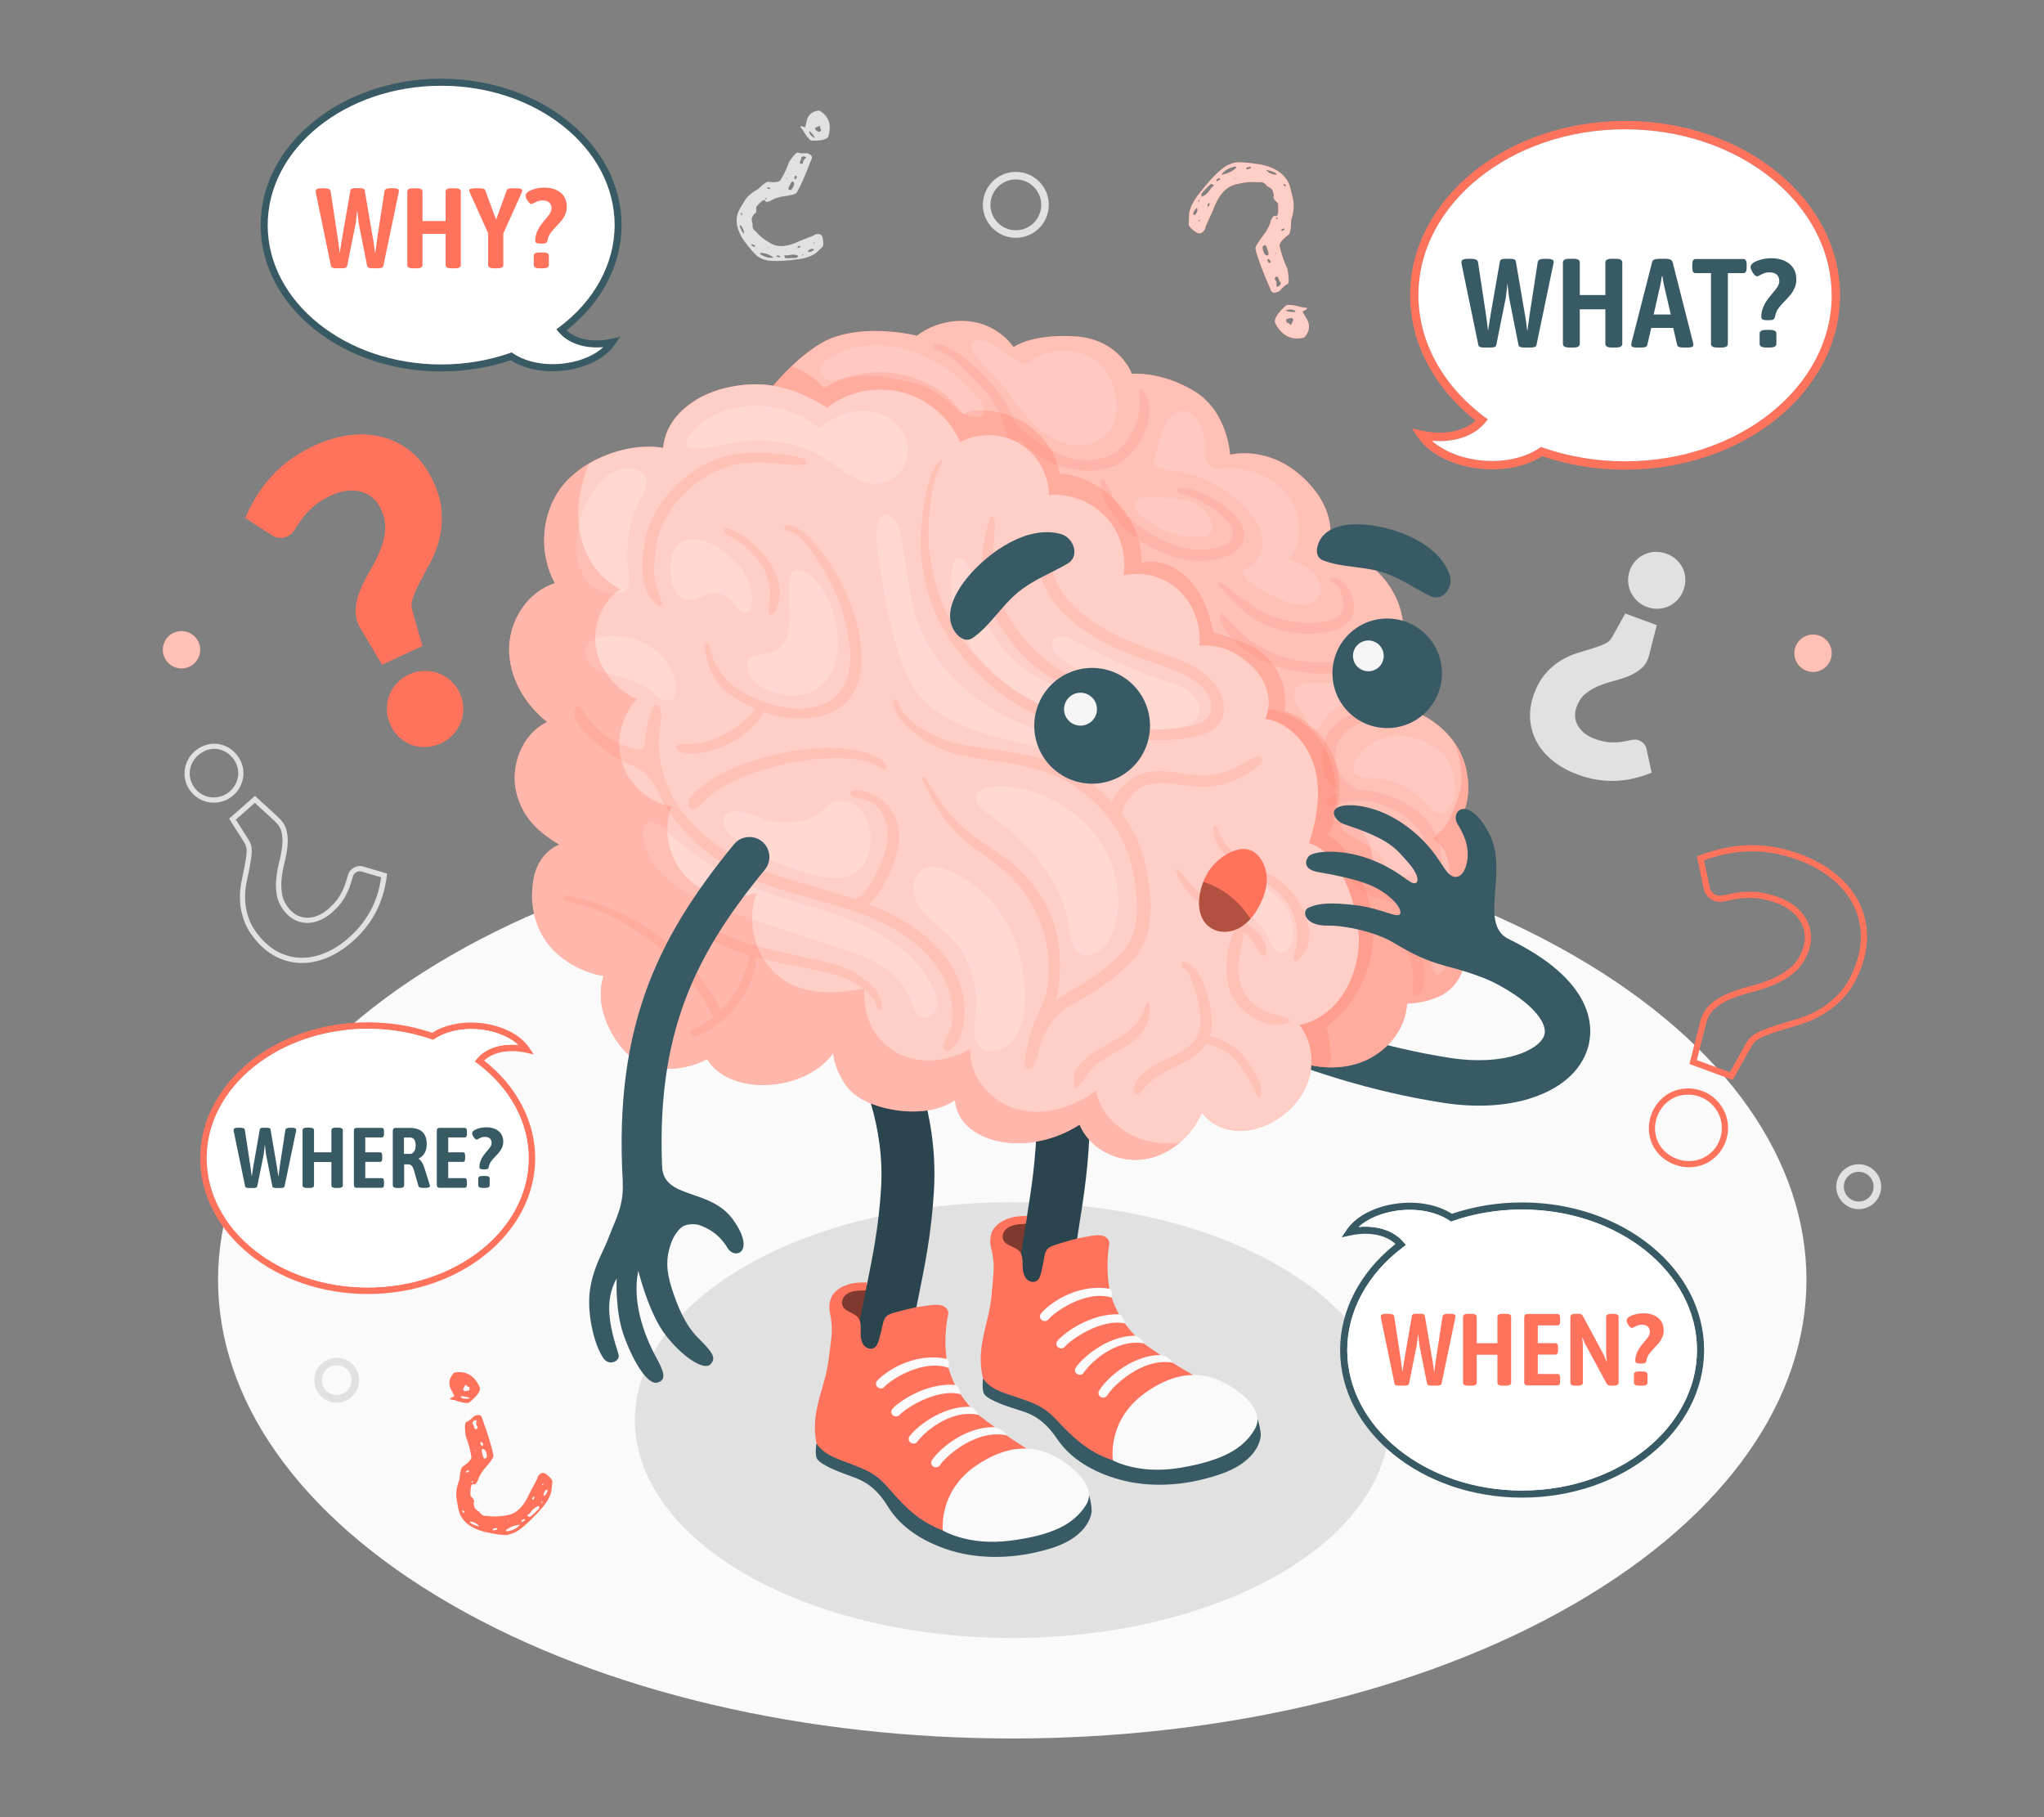 <?xml version="1.0" encoding="UTF-8"?>
<svg id="Layer_2" data-name="Layer 2" xmlns="http://www.w3.org/2000/svg" viewBox="0 0 540 480">
  <rect x="0" y="0" width="540" height="480" fill="#808080" stroke="none"/>
  <defs>
    <style>
      .cls-1, .cls-2, .cls-3, .cls-4, .cls-5, .cls-6, .cls-7, .cls-8, .cls-9, .cls-10, .cls-11, .cls-12, .cls-13, .cls-14, .cls-15, .cls-16 {
        stroke-width: 0px;
      }

      .cls-1, .cls-7, .cls-15 {
        fill: #ff735d;
      }

      .cls-2 {
        fill: #375a64;
      }

      .cls-3 {
        fill: #e1e1e1;
      }

      .cls-4, .cls-10, .cls-12, .cls-13, .cls-16 {
        fill: #fff;
      }

      .cls-4, .cls-15 {
        opacity: .15;
      }

      .cls-5 {
        fill: #2b454e;
      }

      .cls-6 {
        opacity: .3;
      }

      .cls-17, .cls-12 {
        opacity: .65;
      }

      .cls-7 {
        opacity: .25;
      }

      .cls-8 {
        fill: #f5f5f5;
      }

      .cls-9 {
        fill: none;
      }

      .cls-11 {
        fill: #fafafa;
      }

      .cls-13 {
        opacity: .55;
      }

      .cls-14 {
        opacity: .5;
      }

      .cls-16 {
        opacity: .2;
      }
    </style>
  </defs>
  <g id="Layer_2-2" data-name="Layer 2">
    <g>
      <g>
        <path id="Floor" class="cls-11" d="M119.06,252.41c-81.94,47.31-81.94,124.01,0,171.32,81.94,47.31,214.79,47.31,296.73,0,81.94-47.31,81.94-124.01,0-171.32-81.94-47.31-214.79-47.31-296.73,0Z"/>
        <ellipse id="Shadow" class="cls-3" cx="267.43" cy="375.11" rx="99.7" ry="57.56"/>
        <g id="Brain">
          <g>
            <path class="cls-1" d="M271.62,321.9c-6.94.34-9.94,1.3-8.21,8.53,1.73,7.23,2.55,12.83,2.55,12.83,0,0,12.36-.74,17.79-4.45,5.43-3.7-1.68-17.42-12.12-16.91Z"/>
            <path class="cls-14" d="M271.62,321.9c-6.94.34-9.94,1.3-8.21,8.53,1.73,7.23,2.55,12.83,2.55,12.83,0,0,12.36-.74,17.79-4.45,5.43-3.7-1.68-17.42-12.12-16.91Z"/>
            <path class="cls-5" d="M275.54,353.23c-.45.04-.91.04-1.37-.01-3.84-.41-6.63-3.85-6.22-7.7.98-9.25,2.12-16.42,3.13-22.75,1.47-9.23,2.63-16.52,2.83-26.69.31-15.91-6.02-30.5-12.04-38.85-2.26-3.13-1.55-7.51,1.58-9.77,3.13-2.26,7.51-1.55,9.77,1.58,3.56,4.94,15.16,22.96,14.69,47.31-.22,11.13-1.51,19.23-3,28.62-.98,6.16-2.09,13.15-3.04,22.03-.36,3.38-3.07,5.94-6.33,6.23Z"/>
            <g>
              <path class="cls-2" d="M259.71,364.15s-.41,2.98.32,4.09c1.13,1.72,6.68,3.46,9.61,4.37,2.93.91,6.19,2.35,9.63,7.46,3.68,5.46,9.76,8.85,16.4,10.72,6.63,1.86,16.09,2.3,26.82-1.42,10.73-3.72,10.6-10.37,10.6-10.37,0,0-.38-6.21-3.28-6.75-2.9-.53-70.09-8.09-70.09-8.09Z"/>
              <path class="cls-1" d="M262.08,340.71c-.14,1.98-.41,3.95-.81,5.89-1.12,5.35-3.24,10.94-1.55,17.54,2.09,3.05,5.96,3.93,8.9,4.93,3.95,1.35,6.77,2.22,9.78,5.26,5.41,5.46,10.72,12.49,25.63,13.09,14.91.6,25.16-5.73,27.19-10.26,2.03-4.54-1.03-8.03-11.08-11.57-5.1-1.8-17.12-10-18.51-11.1-1.35-1.07-2.4-2.36-3.5-3.68-2.21-2.66-4.03-6.12-4.82-9.47-.73-3.13-.93-7.25-.47-11.26.1-.86.44-1.78.01-2.53-1.13-1.97-4.31-1.14-6.08-.84-2.66.45-5.25,1.26-7.82,2.07-.83.26-1.72.55-2.28,1.22-.54.64-.69,1.52-.83,2.35-.22,1.26-.48,2.52-.77,3.77-.2.87-.49,1.82-1.25,2.27-.76.45-1.78.22-2.43-.37-.65-.59-.98-1.46-1.12-2.33-.13-.87-.1-1.75-.14-2.63-.04-.84-.18-1.72-.69-2.39-1.1-1.44-3.58-1.46-4.35-3.09-.41-.88-.14-1.97.51-2.7.64-.73,1.58-1.13,2.54-1.32.95-.19,1.83-.23,2.88-.3l.33-2.07c-2.52,0-4.45.26-6.63,1.44-1.16.63-2.42,1.88-2.81,3.17-.7,2.28,0,4.06.21,5.05.77,3.83.25,5.98-.02,9.88Z"/>
              <path class="cls-11" d="M294.02,385.74s-1.69-10.39,8.34-17.68c10.03-7.29,17.22-4.74,20.93-2.86,4.42,2.23,11.04,7.31,8.28,12.19-2.99,5.27-8.61,8.43-19.71,10.32-11.1,1.88-17.84-1.96-17.84-1.96Z"/>
              <g>
                <path class="cls-11" d="M276.02,348.95c.39,0,.77-.17,1.02-.49,1.31-1.7,9.71-7.86,16.67-5.7.14-.27.27-1.93-.59-2.36-9.27-1.46-16.55,4.55-18.13,6.61-.42.54-.29,1.3.27,1.7.23.16.49.24.75.24Z"/>
                <path class="cls-11" d="M297.15,349.6c-.09-1.17-.87-2.15-1.31-2.41-7.74-.41-14.99,5.08-16.51,7.05-.41.54-.29,1.3.27,1.69.23.16.49.24.75.24.39,0,.77-.17,1.02-.49,1.27-1.66,9.55-7.51,15.77-6.09Z"/>
                <path class="cls-11" d="M309.75,359.93c-.18-.77-1.84-1.82-3.15-2.03-8.5.18-15.06,7.25-16.26,9.51-.32.6-.07,1.33.55,1.63.25.12.52.15.78.11.38-.06.73-.29.92-.65,1.07-2,8.96-9.98,17.16-8.56Z"/>
                <path class="cls-11" d="M285.41,363.14c.39-.05.75-.26.95-.61,1.09-1.83,7.91-8.98,15.72-7.71,0-.67-1.53-1.87-2.22-2-7.64,0-14.43,6.37-15.7,8.51-.35.58-.14,1.32.47,1.65.25.13.52.18.78.15Z"/>
              </g>
            </g>
          </g>
          <g>
            <path class="cls-1" d="M229.39,339.53c-6.95.05-9.99.88-8.56,8.17,1.43,7.29,2.01,12.93,2.01,12.93,0,0,12.38-.22,17.96-3.7,5.58-3.47-.95-17.48-11.4-17.4Z"/>
            <path class="cls-14" d="M229.39,339.53c-6.95.05-9.99.88-8.56,8.17,1.43,7.29,2.01,12.93,2.01,12.93,0,0,12.38-.22,17.96-3.7,5.58-3.47-.95-17.48-11.4-17.4Z"/>
            <path class="cls-5" d="M231.99,371.01c-.45.02-.91,0-1.37-.07-3.82-.57-6.46-4.13-5.89-7.95,1.37-9.2,2.81-16.32,4.09-22.6,1.86-9.16,3.32-16.4,3.95-26.54.98-15.88-4.73-30.73-10.4-39.33-2.13-3.23-1.23-7.57,1.99-9.69,3.22-2.13,7.57-1.24,9.69,1.99,3.35,5.09,14.18,23.58,12.68,47.89-.68,11.11-2.31,19.15-4.2,28.46-1.24,6.12-2.65,13.05-3.96,21.88-.5,3.36-3.31,5.81-6.58,5.96Z"/>
            <g>
              <path class="cls-2" d="M215.71,381.24s-.53,2.96.15,4.1c1.06,1.77,6.53,3.73,9.42,4.77,2.89,1.03,6.09,2.61,9.31,7.86,3.44,5.61,9.38,9.26,15.93,11.4,6.55,2.14,15.98,2.97,26.86-.3,10.88-3.27,11.03-9.92,11.03-9.92,0,0-.12-6.23-3-6.88-2.88-.66-69.69-11.03-69.69-11.03Z"/>
              <path class="cls-1" d="M219.06,357.93c-.22,1.97-.57,3.93-1.06,5.85-1.34,5.3-3.7,10.79-2.29,17.46,1.96,3.14,5.79,4.18,8.68,5.3,3.89,1.51,6.67,2.5,9.55,5.66,5.17,5.68,10.19,12.93,25.06,14.15,14.87,1.22,25.38-4.66,27.59-9.11,2.21-4.45-.69-8.07-10.58-12.03-5.02-2.01-16.68-10.71-18.03-11.87-1.31-1.13-2.3-2.46-3.34-3.82-2.1-2.75-3.77-6.29-4.41-9.67-.6-3.15-.63-7.28,0-11.27.14-.86.52-1.76.12-2.53-1.04-2.02-4.26-1.32-6.04-1.1-2.68.34-5.3,1.04-7.9,1.74-.84.23-1.74.48-2.33,1.13-.57.62-.75,1.49-.93,2.31-.27,1.25-.58,2.5-.93,3.73-.24.86-.56,1.79-1.35,2.21-.77.41-1.79.14-2.42-.47-.63-.61-.92-1.5-1.02-2.37-.1-.87-.02-1.75-.03-2.63,0-.84-.11-1.73-.59-2.41-1.04-1.48-3.51-1.6-4.21-3.27-.38-.89-.05-1.98.62-2.68.67-.7,1.63-1.06,2.59-1.21.96-.15,1.84-.16,2.89-.18l.42-2.06c-2.52-.11-4.45.07-6.68,1.16-1.19.58-2.49,1.77-2.94,3.05-.79,2.25-.16,4.05,0,5.05.61,3.86,0,5.99-.44,9.87Z"/>
              <path class="cls-11" d="M249.08,404.26s-1.25-10.45,9.07-17.31c10.32-6.86,17.4-4.01,21.03-1.98,4.33,2.42,10.73,7.77,7.76,12.52-3.21,5.14-8.95,8.06-20.12,9.48-11.17,1.41-17.74-2.71-17.74-2.71Z"/>
              <g>
                <path class="cls-11" d="M232.64,366.75c.39.02.78-.14,1.04-.45,1.38-1.65,10.03-7.44,16.9-4.99.15-.26.35-1.91-.49-2.38-9.2-1.85-16.72,3.85-18.39,5.84-.44.52-.35,1.28.2,1.7.22.17.48.26.74.27Z"/>
                <path class="cls-11" d="M253.73,368.29c-.04-1.18-.77-2.19-1.2-2.46-7.71-.74-15.19,4.45-16.79,6.35-.44.52-.34,1.28.2,1.7.22.17.48.26.74.27.39.02.78-.14,1.04-.45,1.34-1.6,9.86-7.1,16.01-5.42Z"/>
                <path class="cls-11" d="M265.88,379.14c-.15-.78-1.76-1.9-3.06-2.16-8.5-.18-15.35,6.61-16.65,8.81-.35.59-.13,1.32.48,1.65.25.13.52.17.78.14.39-.05.75-.26.95-.61,1.15-1.95,9.37-9.59,17.51-7.83Z"/>
                <path class="cls-11" d="M241.43,381.32c.39-.03.76-.23.98-.57,1.16-1.78,8.29-8.64,16.03-7.04.02-.67-1.45-1.93-2.14-2.09-7.63-.33-14.68,5.76-16.05,7.84-.37.57-.19,1.32.4,1.67.24.14.51.2.77.18Z"/>
              </g>
            </g>
          </g>
          <path class="cls-2" d="M404.17,290.18c-6.38,1.97-14.23,2.45-22.75,1.14-39.26-6.01-69.56-23.79-70.83-24.55-2.85-1.69-3.79-5.37-2.1-8.22,1.69-2.85,5.37-3.79,8.22-2.1.29.17,29.66,17.36,66.52,23.01,14.29,2.19,23.57-2.13,24.77-6.08.98-3.22-3.47-9.27-15.56-14.96-3-1.41-4.29-4.98-2.88-7.98,1.41-3,4.98-4.29,7.98-2.88,24.37,11.46,23.46,24.32,21.93,29.31-1.91,6.28-7.51,10.9-15.32,13.3Z"/>
          <g id="Brain-2" data-name="Brain">
            <g>
              <path class="cls-1" d="M383.96,241.85s4.68,5.45,2.65,13.62c-1,4.01-3.98,6.59-6.13,7.58-2.83,1.31-5.46,1.86-8.77,2.06-.33,6.94-5.61,13.08-12.13,15.49-6.52,2.4-13.96,1.42-20.24-1.56-.31-.15-.63-.31-.81-.6-.39-.61.01-1.39.36-2.02,3.04-5.48,2.08-12.89-2.24-17.42,6.81-1.73,12.02-8.45,11.99-15.48-.03-7.03-5.28-13.71-12.1-15.4,4.18-4.94,6.05-11.65,5.24-18.05-.38-3.02-1.42-5.28-3.96-7.11-.18-.13-3.2-1.97-3.39-1.6.03-.05,3.87-7.77-4.48-18.13-8.4-10.4-16.32-8.77-16.32-8.77,0,0-.38-7.45-6.26-13.94-3.54-3.9-9.41-6.16-14.64-5.53-.78-5.27-5.59-11.6-9.93-14.55-4.54-3.09-10.95-3.88-15.51-.81.44-5.22-2.72-10.54-7.5-12.66-4.79-2.12-10.85-.86-14.41,2.97-.23-6.51-5.37-12.26-11.58-14.22-6.22-1.96-13.17-.51-18.76,2.84-1.44-6.53-7.28-11.86-13.92-12.68,4.05-5.5,9.32-11.14,15.15-14.83,10.05-6.41,25.97-2.37,25.97-2.37,0,0,5.36-4.58,13.51-3.84,8.15.74,12.01,6.85,12.01,6.85,0,0,4.63-3.57,16.32-2.84,11.69.73,14.95,9.89,14.95,9.89,0,0,7.59-.78,16.46,4.56,8.9,5.34,9.49,16.81,9.49,16.81,0,0,10.27-2.82,19.86,6.59,9.62,9.41,6.03,18.34,6.03,18.34,0,0,10.4.22,16.77,10.65,6.35,10.46,1.02,19.9,1.02,19.9,0,0,4.11,1,6.1,5.59,2.02,4.59.38,7.4.38,7.4,0,0,9.06,3.79,11.85,13.22,2.76,9.43-1.52,15.04-1.52,15.04,0,0,7.54,3.57,8.04,13.25.5,9.68-9.54,11.74-9.54,11.74Z"/>
              <path class="cls-13" d="M383.96,241.85s4.68,5.45,2.65,13.62c-1,4.01-3.98,6.59-6.13,7.58-2.83,1.31-5.46,1.86-8.77,2.06-.33,6.94-5.61,13.08-12.13,15.49-6.52,2.4-13.96,1.42-20.24-1.56-.31-.15-.63-.31-.81-.6-.39-.61.01-1.39.36-2.02,3.04-5.48,2.08-12.89-2.24-17.42,6.81-1.73,12.02-8.45,11.99-15.48-.03-7.03-5.28-13.71-12.1-15.4,4.18-4.94,6.05-11.65,5.24-18.05-.38-3.02-1.42-5.28-3.96-7.11-.18-.13-3.2-1.97-3.39-1.6.03-.05,3.87-7.77-4.48-18.13-8.4-10.4-16.32-8.77-16.32-8.77,0,0-.38-7.45-6.26-13.94-3.54-3.9-9.41-6.16-14.64-5.53-.78-5.27-5.59-11.6-9.93-14.55-4.54-3.09-10.95-3.88-15.51-.81.44-5.22-2.72-10.54-7.5-12.66-4.79-2.12-10.85-.86-14.41,2.97-.23-6.51-5.37-12.26-11.58-14.22-6.22-1.96-13.17-.51-18.76,2.84-1.44-6.53-7.28-11.86-13.92-12.68,4.05-5.5,9.32-11.14,15.15-14.83,10.05-6.41,25.97-2.37,25.97-2.37,0,0,5.36-4.58,13.51-3.84,8.15.74,12.01,6.85,12.01,6.85,0,0,4.63-3.57,16.32-2.84,11.69.73,14.95,9.89,14.95,9.89,0,0,7.59-.78,16.46,4.56,8.9,5.34,9.49,16.81,9.49,16.81,0,0,10.27-2.82,19.86,6.59,9.62,9.41,6.03,18.34,6.03,18.34,0,0,10.4.22,16.77,10.65,6.35,10.46,1.02,19.9,1.02,19.9,0,0,4.11,1,6.1,5.59,2.02,4.59.38,7.4.38,7.4,0,0,9.06,3.79,11.85,13.22,2.76,9.43-1.52,15.04-1.52,15.04,0,0,7.54,3.57,8.04,13.25.5,9.68-9.54,11.74-9.54,11.74Z"/>
              <path class="cls-7" d="M358.56,230.12c-1.78-3.74-4.02-7.61-7.76-9.4,2.98-5.75,4.08-13.17,2.02-19.39-2.08-6.26-7.21-11.43-13.45-13.56.66-4.21-.41-8.67-2.91-12.12-1.8-2.5-4.34-4.45-7.19-5.6-2.74-1.11-5.79-2.26-8.65-3-1.1-4.8-2.71-9.64-5.91-13.38s-8.32-6.17-13.11-5.04c.18-11.75-9.91-22.73-21.64-23.54-.01,0-.08-.46-.08-.5-1-5.53-4.76-10.23-9.52-13.08-2.39-1.43-5.06-2.42-7.82-2.84-2.37-.36-6.01-.65-8.1.78-2.87-4.32-7.23-7.57-12.1-9.36-6.48-2.39-13.91-2.42-20.32.16-.39.16-4.38,2.17-4.36,2.19-2.28-2.6-5.31-4.44-8.53-5.72-2.99,2.85-5.72,6.03-8.04,9.18,6.64.82,12.48,6.14,13.92,12.68,5.59-3.36,12.54-4.8,18.76-2.84s11.35,7.71,11.58,14.22c3.56-3.84,9.63-5.09,14.41-2.97s7.94,7.44,7.5,12.66c4.56-3.07,10.96-2.28,15.51.81,4.34,2.95,9.16,9.28,9.93,14.55,5.24-.63,11.1,1.62,14.64,5.53,5.88,6.49,6.26,13.94,6.26,13.94,0,0,7.92-1.62,16.32,8.77,8.35,10.36,4.5,18.08,4.48,18.13.19-.37,3.2,1.46,3.39,1.6,2.54,1.83,3.58,4.09,3.96,7.11.81,6.4-1.06,13.11-5.24,18.05,6.83,1.68,12.08,8.37,12.1,15.4.03,7.03-5.18,13.75-11.99,15.48,4.33,4.53,5.28,11.94,2.24,17.42-.35.63-.75,1.41-.36,2.02.18.29.51.45.81.6,3.61,1.72,7.61,2.77,11.6,2.89.33-.9.56-1.84.7-2.85.1-.7-.81-8.17-1.33-7.78,4.92-3.66,8.71-8.82,10.75-14.6s2.3-12.18.76-18.12c-.76-2.93-1.95-5.73-3.25-8.47Z"/>
              <path class="cls-7" d="M385.45,216.86s4.28-5.61,1.52-15.04c-.65-2.22-1.66-4.11-2.81-5.73,1.78,4.15,2.51,10.08,1.42,13.45-2.6,8.08-4.04,9.38-7,11.89,3.53,2.38,5.19,7.2,3.87,11.25-1.32,4.05-5.51,6.96-9.77,6.8-.79-4.59-5.23-8.26-9.89-8.16.11-3.51-.14-7.17-1.87-10.23-1.72-3.06-5.26-5.33-8.7-4.6,1.69-7.26.62-15.35-3.83-21.34-3.66-4.93-9.75-8.11-15.81-8.01,4.74,8.34,1.83,14.19,1.81,14.24.19-.37,3.2,1.46,3.39,1.6,2.54,1.83,3.58,4.09,3.96,7.11.81,6.4-1.06,13.11-5.24,18.05,6.83,1.68,12.08,8.37,12.1,15.4.03,7.03-5.18,13.75-11.99,15.48,4.33,4.53,5.28,11.94,2.24,17.42-.35.63-.75,1.41-.36,2.02.18.29.51.45.81.6,6.27,2.98,13.72,3.96,20.24,1.56,6.52-2.4,11.8-8.55,12.13-15.49,3.31-.2,5.94-.75,8.77-2.06,2.15-.99,5.14-3.58,6.13-7.58,2.04-8.17-2.65-13.62-2.65-13.62,0,0,10.03-2.06,9.54-11.74-.5-9.68-8.04-13.25-8.04-13.25Z"/>
              <path class="cls-15" d="M328.68,142.01c.5-3.55-3.02-6.66-5.62-8.56-3.33-2.43-7.56-4.66-11.67-4.55-.81.02-.16,1.52.48,1.57,2.93.23,6.16,2.13,8.56,3.82,2.01,1.42,5.13,3.84,5.21,6.55.11,3.79-6.3,4.41-8.93,4.37-5.1-.08-10.05-2.39-14.31-5.26-2.16-1.46-4.29-3.16-6.01-5.14-2.05-2.34-2.99-5.14-4.5-7.79-.23-.41-1.05-.79-1.09-.07-.18,3.13,1.49,6.58,3.3,9.14,1.7,2.41,3.96,4.45,6.34,6.17,4.78,3.45,10.64,5.84,16.44,5.93,4,.07,11.11-1.36,11.8-6.19ZM333.93,164.86c4.98,2.31,10.65,3.03,15.91,2.22,3.51-.54,7.72-2.12,7.86-6.28.11-3.29-2.03-8.42-5.93-8.29-.87.03-.1,1.39.41,1.53,2.3.62,3.24,5.51,2.35,7.43-1.35,2.89-5.99,3.01-8.76,3.04-4.42.05-8.97-1.09-12.93-3.29-3.79-2.11-6.89-5.16-10.55-7.45-.61-.38-.72.53-.39.9,3.52,3.96,7.17,7.95,12.03,10.2ZM301.59,116.01c2.08-3.77,3.47-9.45.06-13.19-.25-.28-.52,0-.56.25-.2,1.36.12,2.87.03,4.27-.12,1.92-.63,3.81-1.4,5.54-1.51,3.37-4.21,6.78-7.84,7.94-8.93,2.85-17.02-3.09-23.62-8.9-.43-1.22-.95-2.39-1.45-3.42-1.42-2.94-3.36-5.49-5.57-7.9-2.06-2.25-4.25-4.35-6.65-6.23-1.23-.96-2.54-1.82-3.94-2.49-1.09-.52-2.56-1.16-3.76-.88-.71.17-.3,1.28.28,1.42,2.41.61,4.43,2.24,6.29,3.88,2,1.76,3.87,3.7,5.64,5.68,1.99,2.23,3.75,4.58,5,7.29.74,1.61,1.32,3.27,1.74,4.97.18.75.35,1.51.54,2.27.26,1,.77,1.79,1.23,2.72.17.35.74.76.98.27.52-1.06.65-2.24.59-3.46,2.28,2.54,5.26,4.59,8.13,5.95,4.77,2.26,10.25,3.02,15.22,1.68,4.03-1.09,7.1-4.09,9.07-7.67ZM352.67,177.74c2.44-.22,4.84-.64,7.24-1.11,1.23-.24,2.43-.54,3.65-.82.82-.19,2.2-.25,2.65-1.05.3-.52-.11-1.22-.67-1.37-1.72-.48-3.78.18-5.48.45-2.04.32-4.06.67-6.12.89-4.04.43-8.16.4-12.2-.51-3.34-.75-6.57-1.99-9.52-3.8-3.6-2.21-6.11-4.98-8.96-8.04-.47-.5-1.1-.28-1.03.39.17,1.73,1.46,3.65,2.51,5.01,1.18,1.52,2.49,2.81,4.05,3.95,3.2,2.34,6.95,3.94,10.72,4.94,4.33,1.15,8.79,1.46,13.17,1.07ZM379.17,220.02c-3.19-6.19-10.3-9.97-16.84-11.06-1.1-.18-2.46-.33-3.87-.35-.11-.09-.22-.19-.34-.27-1.34-.99-2.68-2.03-3.67-3.37-3-4.06-1.81-10.12,2.26-12.56,2.14-1.28,4.62-2.18,7.04-2.81,1.42-.37,2.92-.63,4.41-.66,1.35-.02,2.49.41,3.81.65.32.06.57-.29.55-.58-.04-.46-1.33-1.75-1.73-1.95-.18-.09-.37-.16-.56-.23-.28-.1-.57-.17-.86-.23-.55-.11-1.1-.18-1.65-.21-1.2-.07-2.39.05-3.56.25-2.61.44-5.2,1.24-7.58,2.34-2.03.94-3.88,2.17-5.24,3.97-1.58,2.1-1.98,5.14-1.99,7.77-.01,1.86.36,3.79,1.38,5.4.76,1.2,1.88,2.27,3.15,3.03-1.45.44-2.69,1.17-3.44,2.34-.12.19-.23.4-.21.62.03.34.35.62.68.71.33.09.68.03,1.01-.04,2.85-.54,5.32-1.49,8.33-1.24,5.31.44,11.45,3.38,14.7,7.89,2.58,3.57,3.52,9.51.99,13.13-2.17,3.1-6.42,3.13-9.85,2.2-1.81-.49-4.06-1.29-5.37-2.75-1.29-1.43-.53-3,.45-4.25.52-.66-.55-2.13-1.31-1.61-2.27,1.54-4.09,4.04-2.34,6.85,1.21,1.94,3.48,3.15,5.53,3.92,4.77,1.8,10.49,2.22,14.45-1.16,4.22-3.6,4.15-10.92,1.66-15.77ZM374.24,250.21c-1.18-2.21-2.72-4.21-4.72-5.76-1.87-1.44-4.3-2.59-6.63-2.16-.78.14-.23,1.38.4,1.42,4.06.29,6.97,4.21,8.52,7.67.77,1.72,1.29,3.53,1.5,5.39.1.88.1,1.78.06,2.66-.02.32-.08.64-.11.96-.05.56-.23,1.3-.07,1.86.14.5.58,1.05,1.13.82.93-.38,1.56-1.88,1.8-2.8.3-1.13.32-2.31.22-3.49-.21-2.27-1.02-4.54-2.11-6.58Z"/>
              <path class="cls-4" d="M315.59,132.75c-3.7-1.44-9.01-1.29-12.85-1.36-1.13-.02-2.45.15-2.95,1.13-.63,1.23.46,2.71,1.55,3.65,1.5,1.3,3.17,2.39,4.94,3.26,3.54,1.73,7.48,2.56,11.32,2.31.49-.03,1-.09,1.42-.32,3.4-1.93-1.02-7.72-3.43-8.66ZM348.2,157.86c1.29-1.97.44-4.85-1.29-6.61-1.72-1.76-4.09-2.68-6.38-3.54,3.93-4.52,3.41-12.08-.47-17.03-3.88-4.95-10.45-7.34-16.54-6.96-1.21.08-2.53.23-3.58-.44-2.33-1.47-1.42-4.9-1.67-7.1-.44-3.94-3.7-9.91-8.22-6.8-3.57,2.45-3.84,8.51-5.2,12.3-.14.39-.28.85-.07,1.22.21.37.66.51,1.07.6,2.78.64,5.62,1,8.38,1.75,5.24,1.41,10.16,4.24,14.1,8.08,2.56,2.5,4.79,5.62,5.17,9.11.38,3.49-1.63,7.29-5.03,7.89-.45,1.76,1.29,3.36,2.88,4.36,2.53,1.59,5.21,2.94,7.98,4.02,3.06,1.2,7.14,1.8,8.88-.85ZM289.03,94.98c-5.2-3.35-12.33-3.09-16.93.62-.34.27-.69.57-1.12.63-.53.07-1.04-.22-1.51-.5-2.63-1.58-8.63-6.87-11.77-5.75-4.22,1.5,5.24,9.37,6.51,10.97,3.4,4.28,6.32,9.02,10.51,12.52,4.19,3.5,10.19,5.52,14.87,3.22,3.03-1.49,5.05-4.67,5.44-8.09.52-4.56-1.95-11.01-6-13.61ZM218.65,94.84c-1.12.75-2.36,1.75-2.24,3.14.11,1.22,1.31,2.15,2.51,2.38,1.2.23,2.41-.07,3.58-.32,2.58-.56,5.23-.85,7.87-.81,2.7.04,5.12.81,7.75,1.17,4.77.65,9.05,2.7,12.69,5.94.91.81,1.77,1.69,2.78,2.37.93.63,1.98,1.08,3.07,1.32.79.18,1.66.24,2.37-.14,4.1-2.18-6.29-10.54-8.09-11.84-4.37-3.17-9.45-5.48-14.78-6.41-6.02-1.06-12.38-.22-17.52,3.21ZM372.81,241.23c-.87.16-1.87.55-2.01,1.42-.14.81.53,1.55,1.14,2.14.93.9,1.86,1.79,2.8,2.69.65.62,1.31,1.26,1.81,2.01,1.26,1.89,1.36,4.25,1.93,6.43.17.67.56,1.47,1.24,1.51.38.02.71-.21.97-.46,2.02-1.91,2.07-5.11,1.92-7.97-.33-6.21-3.84-8.85-9.79-7.76ZM379.44,197.55c-3.08-1.95-6.61-3.29-10.17-3.27-4.66.03-11.92,3.87-11.64,9.31.64,1.72,2.96,1.85,4.77,1.9,5.52.16,11.05,2.86,14.71,7.2.57.67,1.13,1.41,1.91,1.8,1.2.6,2.67.21,3.61-.67.93-.88,1.4-2.16,1.63-3.44.76-4.14-.95-10.37-4.82-12.83ZM372.36,231.19c1.03-.48,1.51-1.67,1.71-2.8.54-3.05-.4-6.39-2.46-8.82-1.26-1.48-2.92-2.59-4.72-3.24l.25.04c-2.8-1.13-5.85-1.55-8.77-1.22-1.13.13-2.29.4-3.1,1.17-.81.77-1.11,2.17-.39,3.09.35.44.86.71,1.35.97,2.48,1.31,4.87,2.8,7.15,4.45.81.59,1.65,1.24,2.07,2.16.42.9.38,1.97.94,2.8.73,1.08,2.16,1.36,3.43,1.53.86.12,1.77.23,2.54-.13ZM368.35,182.77c.53-.14,1.08-.29,1.51-.62.43-.33.74-.88.65-1.43-.33-1.92-4.11-1.48-5.29-1.29-3.54.57-7.11.9-10.69,1.02-3.15.1-6.41-.3-9.5-.09-1.01.07-2.05.49-2.64,1.31-.84,1.17-.59,2.83.06,4.12.64,1.29,1.63,2.39,2.25,3.7.34.7.57,1.46,1.01,2.11.44.64,1.15,1.18,1.93,1.11,1.21-.1,2.39-3.45,3.4-4.32,1.61-1.37,3.68-2.07,5.61-2.85,3.73-1.52,7.82-1.77,11.71-2.75Z"/>
              <path class="cls-1" d="M346.37,278.29c-.32-2.74-1.33-5.38-3.05-7.54,10.29-2.11,15.87-13.05,15.68-22.9-.14-7.26-4.18-22.53-13.13-25.15,2-6.3,3.2-13.1,1.58-19.52-1.62-6.41-6.62-12.3-13.15-13.33,2.2-4.66.19-10.51-3.62-13.98-3.17-2.89-7.16-5.73-13.78-5.39.97-10.64-7.67-20.91-20.04-18.58.88-5.48-.9-11.32-4.68-15.38-3.78-4.06-9.47-6.26-15-5.79-.05-5.46-3.12-10.8-7.82-13.6s-10.85-2.96-15.68-.41c-2.77-6.41-8.62-11.41-15.38-13.16-6.76-1.75-14.3-.2-19.83,4.08-8.57-5.52-17.07-7.61-27.24-5.06-7.58,1.9-15.28,7.34-16.05,15.71-9.67-1.63-22.37,3.36-27.73,11.63-4.6,7.1-4.94,16.73-.86,24.14-7.19,2.23-12.02,9.78-12.08,17.31-.06,7.52,4.12,14.71,10.05,19.33-6.76,3.24-9.97,11.86-8.03,19.1,1.72,6.41,5.83,10.05,11.22,13.31-6.34,2.73-6.86,9.3-7.05,10.98-.58,5.09.66,10.36,3.6,14.57,3.5,5.01,9.79,8.27,15.14,9.11-3.04,9.98,4.44,19.76,8.37,22.24,5.11,3.22,12.72,3,19.03-.26,5.94,9.96,25.99,8.72,33.32-1.65.1,3.47,2.65,7.93,4.07,9.48,2.64,2.88,6.55,4.43,10.29,5.25,6.01,1.32,12.68,1.12,17.81-2.27.72,11.19,18.76,15.59,32.88,6.52,2.64,6.37,10.08,10.09,16.91,9.14,6.83-.94,12.72-6.04,15.43-12.38,2,2.85,5.41,4.53,8.88,4.82,3.47.29,6.96-.72,9.99-2.43,4.35-2.46,7.9-6.48,9.35-11.26.65-2.15.85-4.44.59-6.67Z"/>
              <path class="cls-12" d="M346.37,278.29c-.32-2.74-1.33-5.38-3.05-7.54,10.29-2.11,15.87-13.05,15.68-22.9-.14-7.26-4.18-22.53-13.13-25.15,2-6.3,3.2-13.1,1.58-19.52-1.62-6.41-6.62-12.3-13.15-13.33,2.2-4.66.19-10.51-3.62-13.98-3.17-2.89-7.16-5.73-13.78-5.39.97-10.64-7.67-20.91-20.04-18.58.88-5.48-.9-11.32-4.68-15.38-3.78-4.06-9.47-6.26-15-5.79-.05-5.46-3.12-10.8-7.82-13.6s-10.85-2.96-15.68-.41c-2.77-6.41-8.62-11.41-15.38-13.16-6.76-1.75-14.3-.2-19.83,4.08-8.57-5.52-17.07-7.61-27.24-5.06-7.58,1.9-15.28,7.34-16.05,15.71-9.67-1.63-22.37,3.36-27.73,11.63-4.6,7.1-4.94,16.73-.86,24.14-7.19,2.23-12.02,9.78-12.08,17.31-.06,7.52,4.12,14.71,10.05,19.33-6.76,3.24-9.97,11.86-8.03,19.1,1.72,6.41,5.83,10.05,11.22,13.31-6.34,2.73-6.86,9.3-7.05,10.98-.58,5.09.66,10.36,3.6,14.57,3.5,5.01,9.79,8.27,15.14,9.11-3.04,9.98,4.44,19.76,8.37,22.24,5.11,3.22,12.72,3,19.03-.26,5.94,9.96,25.99,8.72,33.32-1.65.1,3.47,2.65,7.93,4.07,9.48,2.64,2.88,6.55,4.43,10.29,5.25,6.01,1.32,12.68,1.12,17.81-2.27.72,11.19,18.76,15.59,32.88,6.52,2.64,6.37,10.08,10.09,16.91,9.14,6.83-.94,12.72-6.04,15.43-12.38,2,2.85,5.41,4.53,8.88,4.82,3.47.29,6.96-.72,9.99-2.43,4.35-2.46,7.9-6.48,9.35-11.26.65-2.15.85-4.44.59-6.67Z"/>
            </g>
            <path class="cls-15" d="M186.2,198.66c2.26-.4,4.45-1.18,6.46-2.23,1.98-1.03,3.8-2.3,5.45-3.8.84-.76,1.59-1.59,2.3-2.47.62-.77,1.21-1.52,1.16-2.58-.02-.43-.5-1.03-.96-.83-.87.37-1.45,1.11-2.1,1.77-.75.77-1.54,1.51-2.35,2.22-1.65,1.42-3.48,2.66-5.45,3.61-1.87.9-3.86,1.55-5.92,1.91-.97.17-1.95.26-2.93.32-.88.05-1.96-.07-2.78.24-.7.27-.26,1.24.24,1.53,1.91,1.13,4.87.68,6.88.32ZM224.96,197.97c-6.3-.94-12.68-.26-18.77,1.05-4.92,1.06-9.77,2.52-14.27,4.7-2.35,1.14-4.59,2.49-6.61,4.13-1.38,1.12-4.16,3.18-3.22,5.27.15.32.56.78.96.66,2.04-.61,3.53-2.84,5.19-4.13,1.74-1.35,3.68-2.43,5.67-3.38,3.94-1.89,8.18-3.21,12.46-4.21,5.27-1.24,10.74-2.06,16.24-1.79,1.89.09,3.8.26,5.67.65,2.05.43,3.39,1.2,5.14,2.37.17.12.47.14.56-.09.6-1.58-1.48-2.81-2.68-3.42-1.99-1.01-4.18-1.48-6.34-1.8ZM207.95,140.2c2.53.45,4.38,2.58,5.88,4.56,1.6,2.11,2.98,4.38,4.3,6.68,3.47,6.03,5.77,12.74,6.38,19.58.52,5.75-.58,11.64-5.91,14.49-6.26,3.35-14.66,1.26-20.88-1.82-5.38-2.67-9.13-7.07-10.29-12.99-.14-.72-1.28-1.33-1.21-.27.21,3.13.94,6.16,2.7,8.87,1.67,2.56,4.25,4.51,6.87,6,6.4,3.64,14.03,5.66,21.08,3.85,16.59-4.27,10.66-26.35,4.09-37.51-1.78-3.02-3.76-5.96-6.15-8.55-1.74-1.89-4.46-4.67-7.23-4.36-.79.09-.21,1.39.36,1.49ZM275.32,189.44c6.31,2.67,13.34,4.02,20.01,5.08,7.18,1.14,14.8,1.61,21.74-.35,2.46-.7,4.7-1.94,5.74-4.38.91-2.12.58-4.63-.42-6.75-2.74-5.82-9.24-8.26-14.84-10.22-6.22-2.18-12.51-4.51-18.12-8.13-2.65-1.71-5.16-3.7-7.21-6.12-3.28-3.89-4.78-8.38-5.69-13.27-.15-.78-1.95-1.58-2.1-.49-1.6,11.99,8.66,20.58,18.46,25.49,5.27,2.64,10.8,4.25,16.28,6.3,4.45,1.67,11.41,5.04,10.76,10.87-.31,2.82-2.87,3.73-5.29,4.29-3.25.75-6.62.96-9.99.87-6.96-.2-13.9-1.6-20.71-3.3-12.63-3.16-23.73-11.11-30.95-22.21-4.16-6.4-6.51-13.6-7.41-21.04-.45-3.72-.37-7.38,0-11.06.43-4.3,1.02-9,3.28-12.72.15-.24-.11-.98-.43-.66-2.22,2.2-3.08,5.33-3.7,8.37-.65,3.21-1.15,6.55-1.37,9.84-.48,7.35.7,14.95,3.7,21.87,5.29,12.19,16.1,22.59,28.26,27.73ZM268.77,171.45c3.67,4.18,8.2,7.75,13.34,9.81,2.82,1.13,5.79,1.96,8.73,2.58,2.43.51,5.78,1.53,8.19.83.49-.14.21-.95-.17-1.08-2.6-.87-5.38-1.15-8.01-1.98-2.65-.84-5.32-1.77-7.84-2.99-4.62-2.24-8.68-5.47-12.04-9.4-3.58-4.19-6.84-9.39-8.09-14.72-1.34-5.73-.04-11.29-.04-16.99,0-.47-.87-1.64-1.18-.79-2.15,6.05-3.02,13.14-1.39,19.62,1.4,5.55,4.71,10.81,8.5,15.12ZM203.02,161.28c-.05.46.58,1.44,1.07.92,1.7-1.82,2.12-4.69,1.79-7.16-.31-2.34-1.36-4.6-2.65-6.59-1.3-2.03-2.98-3.81-4.84-5.32-1.86-1.51-4.05-2.99-6.36-3.59-1-.26-.86,1.14-.23,1.53,1.86,1.17,3.78,2.03,5.46,3.52,1.59,1.41,3.03,3.05,4.12,4.88,1.04,1.76,1.71,3.65,1.99,5.65.15,1.07.14,2.12.05,3.18-.08,1.01-.3,1.97-.4,2.97ZM321.76,218.76c-.13-.52-1.16-1.08-1.19-.25-.26,7.06,8.31,11.55,13.54,14.58,3.25,1.88,5.71,4.34,7.29,7.8,1.86,4.09,1.47,7.94.29,11.99-.14.48.46,1.27.94.92,6.57-4.75,1.99-15.44-3.06-19.95-5.72-5.1-15.64-6.61-17.8-15.08ZM301.73,272.74c1.55-2.02,2.19-4.8,1.92-7.35-.05-.48-.68-1.09-.86-.35-.66,2.64-1.76,4.79-3.8,6.62-1.86,1.67-4.06,2.85-6.26,4.07-2.16,1.2-4.31,2.43-6.12,4.1-.92.85-1.8,1.81-2.37,2.93-.64,1.25-.69,2.43-.47,3.83.04.27.43,1.04.82.68,1.19-1.11,1.93-2.55,2.92-3.83.75-.96,1.6-1.83,2.56-2.58,1.81-1.4,3.86-2.47,5.85-3.6,2.12-1.2,4.31-2.59,5.79-4.52ZM173.8,159.84c.53.4,1.45.18,1.12-.63-1.22-2.92-2.14-5.5-2.1-8.67.03-2.5.24-5.06.76-7.49,1.07-5.01,3.84-9.4,7.43-12.88,3.86-3.74,8.72-6.71,14.14-7.62,2.86-.48,5.81-.44,8.72-.24,2.85.19,5.93.75,8.74.4.79-.1.19-1.39-.32-1.54-4.94-1.43-10.66-1.83-15.69-1.45-5.04.38-9.52,2.09-13.59,4.91-7.03,4.86-12.12,12.09-13.04,20.88-.51,4.86-.62,10.93,3.83,14.32ZM340.65,269.4c-.07-.12-.18-.23-.31-.3-1.85-.95-4.33-1.05-6.3-2.07-3.43-1.79-5.86-4.33-6.57-8.17-.4-2.16-.37-4.32.03-6.44.4-2.09.97-4.1.98-6.25.1.07.2.13.3.21,2.03,1.61,2.99,3.5,4.29,5.67.18.31.92.74,1.15.26,1.12-2.32-.8-4.82-2.52-6.42-1.82-1.7-3.94-3.02-6.09-4.25-2.46-1.41-4.84-2.8-7.11-4.53-1.14-.87-2.24-1.79-3.24-2.81-1.47-1.5-2.64-3.23-4.03-4.78-.26-.29-.55.04-.52.32.3,2.75,2.8,5.44,4.74,7.28,2.23,2.1,4.72,3.8,7.33,5.36,1.16.69,2.32,1.4,3.46,2.13-.21.14-.38.36-.43.7-.3,2.13-1,4.17-1.44,6.26-.43,2.01-.53,3.99-.33,6.07.34,3.36,1.47,6.49,4.04,8.87,3.05,2.82,7.72,5.23,11.95,3.84.29-.09.6-.24.68-.53.04-.14,0-.28-.06-.4ZM332.17,284.61c-.96-1.93-2.15-3.81-3.52-5.49-1.44-1.75-3.27-3.07-5.27-4.09-1-.51-2.05-.94-3.11-1.27-.2-.06-.42-.13-.63-.19.29-.92.49-1.88.5-2.95.02-3.07-.64-6.26-1.62-9.21-.98-2.95-2.45-6-5.44-7.35-1.2-.54-1.18,1.16-.33,1.67,1.3.79,2.08,3.23,2.57,4.56.64,1.71,1.11,3.48,1.41,5.27.45,2.61.83,5.45-.22,7.82-.15.09-.19.22-.19.37-.14.26-.28.52-.46.77-2.18,3.04-6.02,4.39-9.24,6.02-3.17,1.6-6.78,3.62-7.07,7.55-.05.63.95,1.51,1.43.87,2.13-2.88,4.74-4.85,7.94-6.43,2.82-1.4,5.84-2.66,8.13-4.85.65-.62,1.17-1.3,1.62-2,.09.02.18.04.23.06.41.11.83.23,1.23.37.82.27,1.63.6,2.41.99,1.5.75,2.88,1.77,3.99,3.05.88,1.02,1.69,2.11,2.44,3.23.53.79,1.01,1.61,1.44,2.46.37.72.81,1.53,1.1,2.32.17.47.3.92.59,1.35.11.16.37.42.59.32.79-.39.59-1.62.47-2.37-.16-.98-.54-1.94-.99-2.83ZM227.02,257.71c-4.22-2.94-9.21-3.66-14.04-4.76-4.81-1.09-9.65-2.05-14.4-3.46-2.37-.7-4.7-1.53-6.99-2.5-3.27-1.39-6.17-3.49-9.39-4.91-.61-.27-1.26.26-.92.92,1.05,2.02,3.55,3.52,5.45,4.65,1.9,1.14,3.92,2.06,5.96,2.85,1.74.68,3.51,1.25,5.3,1.78-.27.97-.44,1.97-.71,2.94-.3,1.08-.69,2.1-1.11,3.13-.83,2.03-1.91,3.96-3.22,5.7-.74.98-1.56,1.89-2.43,2.74-6.27-12.35-17.13-22.1-29.96-27.09-3.66-1.42-7.36-2.61-11.21-3.19-.66-.1-.87,1.45-.21,1.58,3.45.68,6.91,1.6,10.19,2.97,3.16,1.31,6.2,3.1,9.09,4.97,5.66,3.66,10.64,8.44,14.68,13.85,2.06,2.76,3.84,5.68,5.33,8.77-1.74,1.37-3.65,2.51-5.7,3.41-.77.34-.13,2.08.68,1.79,2.67-.93,5.12-2.34,7.28-4.11.18-.09.33-.21.45-.36,1.37-1.18,2.62-2.5,3.71-3.95,1.38-1.84,2.55-3.83,3.42-5.98.8-1.97,1.58-4.45,1.43-6.66,2.09.57,4.2,1.08,6.31,1.56,5.41,1.23,11.25,1.83,16.5,3.73,1.63.59,3.13,1.42,4.56,2.44,1.69,1.2,4.17,3.09,4.46,5.26.09.7,1.32,1.35,1.4.36.27-3.63-3.09-6.48-5.89-8.43ZM175.43,212.26c1.22,2.19,2.68,4.19,4.35,6.13,4.52,5.26,10.19,9.54,16.39,12.61.37.18.74.36,1.11.53,15.22,7.11,34.14,7.23,46.78,19.75,3.32,3.29,5.93,7.13,7,11.67.56,2.38.8,4.96.39,7.34-.39,2.28-1.74,3.94-2.37,6.06-.16.56.68,1.56,1.27,1.26,3.42-1.7,4.39-6.47,4.46-10.09.08-4.02-1.07-8.21-3.1-11.76-4.05-7.13-11.2-12.05-18.47-15.35-1.21-.55-2.43-1.05-3.66-1.53,1.44-1.26,2.62-3.07,3.4-4.34,1.9-3.11,3.35-6.66,4.19-10.25.83-3.54.34-7.4-1.89-10.52-1.1-1.53-2.54-2.83-4.21-3.7-1.67-.87-4.46-1.81-6.2-.99-.71.33.16,1.4.63,1.51,1.88.45,3.48.45,5.16,1.61,1.43,1,2.51,2.44,3.15,4.05,1.1,2.77.85,5.61.09,8.33-.83,2.94-2.06,5.79-3.62,8.39-.74,1.24-1.59,2.43-2.62,3.45-.49.48-1.07.81-1.65,1.14-6.21-2.13-12.58-3.71-18.84-5.64-9.09-2.82-17.48-7.26-24.17-14.34-1.64-1.73-3.15-3.58-4.47-5.57-1.26-1.9-1.86-3.71-2.65-5.8-1.75-4.58-2.27-9.63-1.49-14.47.27-1.65.65-3.45-.19-4.89-.18-.32-.48-.63-.85-.61-.39.02-.64.4-.82.74-1.54,2.94-1.69,6.37-2.25,9.64-.31,1.84-2.33,1.28-3.73.88-4.68-1.35-8.85-4.4-11.57-8.44-.52-.77-.99-1.58-1.68-2.2-.19-.17-.43-.34-.68-.32-.32.03-.54.33-.67.63-.43.98-.28,2.14.17,3.12s1.16,1.8,1.89,2.58c3.37,3.64,7.29,6.86,11.85,8.81.87.37,1.75.69,2.58,1.15,2.88,1.58,4.63,4.51,5.97,7.4.32.69.66,1.36,1.03,2.02ZM303.5,245.03c.77-4.05.52-8.34-.13-12.45-.66-4.14-1.64-8.36-3.55-12.16-.96-1.92-2.15-3.72-3.45-5.43.23-.81.4-1.66.77-2.35.77-1.41,1.85-2.68,3.04-3.73,2.86-2.52,6.83-2.28,10.49-1.79,4.2.56,8.39,1.13,12.48.02,2.02-.55,3.95-1.37,5.75-2.41,1.6-.92,3.4-1.95,4.5-3.46.4-.54-.37-1.56-1-1.42-2.26.52-4,1.89-6.03,2.91-2.16,1.09-4.61,1.8-7.06,1.99-4.41.35-8.79-1.1-13.21-1.06-4.06.04-7.45,1.59-10.03,4.58-.73.84-1.72,2.15-2.36,3.54-.94-1-1.92-1.97-2.94-2.88-3.82-3.39-8.27-6.07-13.04-7.74-5.33-1.86-10.84-2.62-16.36-3.34-4.98-.65-9.81-1.28-14.44-3.56-3.84-1.89-8.35-4.54-9.71-8.91-.23-.74-1.41-.97-1.28,0,.5,3.77,3.46,6.62,6.39,8.82,3.19,2.39,6.96,4.19,10.79,5.08,10.11,2.36,20.8,2.05,29.99,7.89,7.98,5.07,13.84,12.7,15.93,21.87,1.73,7.58,2.8,17.05-2.86,22.88-3.94,4.06-8.65,7.2-13.56,9.99-1.16.66-2.42,1.4-3.65,2.24.61-2.31.92-4.72,1.01-6.93.2-4.75-.25-9.74-1.94-14.31-1.62-4.38-4.15-8.37-7.38-11.79-3.82-4.05-8.45-6.72-12.94-9.9-2.67-1.89-5.08-4-7.11-6.59-2.3-2.93-4.25-6.18-6.31-9.27-.41-.61-.8.19-.57.63,2.43,4.86,4.78,9.75,8.65,13.71,3.8,3.9,8.66,6.52,12.76,10.07,7.17,6.21,11.27,14.61,11.87,23.88.19,2.93.07,5.78-.56,8.61-.65,2.94-2.34,5.54-3.37,8.37-1.13,3.1-1.93,6.32-2.39,9.58-.1.74-.09,1.67.59,1.99.43.2.96.02,1.3-.3,1.37-1.3,1.64-3.94,2.18-5.63.72-2.27,1.75-4.46,3.16-6.39,1.9-2.6,4.43-4.11,7.2-5.65,4.48-2.48,8.7-5.41,12.43-8.91,3.07-2.88,5.13-6.07,5.93-10.32Z"/>
            <path class="cls-16" d="M162.75,156.83c.69,0,1.39-.06,1.98-.38,1.9-1.03,1.61-3.82,1.3-6.02-.91-6.53.27-13.24,3.34-18.87.87-1.6,1.92-3.4,1.3-5.18-.51-1.46-2.06-2.39-3.57-2.61-4.1-.6-7.37,1.94-9.65,4.96-3.46,4.58-5.27,10.42-5.07,16.31.23,6.46,3.22,11.77,10.36,11.8ZM193.3,158.9c.68.79,1.19,1.73,2.01,2.37.82.64,2.12.84,2.75.08.23-.27.33-.63.41-.98,2.99-12.78-21.37-27.02-21.42-10.47,0,2.18.2,4.46,1.36,6.36,3.93,6.42,9.53-3.59,14.89,2.64ZM177.17,184.99c1.07-.47,1.37-1.83,1.37-3.02,0-2.18-.65-4.38-1.83-6.27-3.41-5.46-9.26-7.77-15.16-7.72-1.44.01-2.91.12-4.2.69-1.29.57-2.4,1.68-2.64,3.1-.34,2.07,1.27,4.13,3.17,5.15,1.9,1.02,4.06,1.29,6.12,1.83,3.32.87,6.48,2.49,9.16,4.7,1.18.97,2.66,2.13,4,1.54ZM194.18,214.29c-.91.07-1.87.24-2.5.87-.81.81-.83,2.21-.33,3.31.5,1.1,1.42,1.95,2.35,2.72,5.64,4.67,12.56,7.42,19.5,9.46,4.39,1.29,9.45,2.22,13.04-.34,2.71-1.94,3.87-5.5,3.79-8.92-.06-2.77-.91-5.67-2.89-7.69-1.98-2.02-5.25-2.89-7.59-1.55-1.19.68-2.03,1.82-3.12,2.64-3.12,2.35-7.6,2.72-11.47,2.32-3.14-.32-6.2-2.33-9.2-2.76-.53-.08-1.05-.1-1.58-.06ZM202.66,182.26c3.74,1.48,7.96,2.06,11.7.49,1.34-.56,2.51-1.47,3.5-2.52,3.72-3.96,3.95-9.39,3.19-14.68-.75-5.14-3.1-10.36-7.24-13.77-1.23-1.02-3.06-1.84-4.26-.91-.72.55-.92,1.54-1.03,2.46-.44,4.01.32,8.13-.07,12.15-.05.5-.12,1-.22,1.49-.22,1.09-.59,2.13-1.24,3.01-1.18,1.59-3.14,2.44-5.13,2.72-1.54.22-3.34.12-4.12,1.66-.61,1.22-.39,2.85.31,4.05.92,1.59,2.91,3.2,4.61,3.87ZM183.13,118.49c5.61.25,11.09-2.32,16.92-2.22,6.05.11,12.19,1.4,17.54,4.63,3.46,2.08,6.54,4.92,10.3,6.29,8.54,3.13,15.64-6.41,10.08-13.97-2.44-3.32-6.75-4.95-10.74-4.72-3.99.23-7.67,2.09-10.72,4.57-5.78-4.77-13.56-6.67-20.68-5.62-5.34.79-10.81,3.24-13.85,7.82-.58.86-.98,2.2-.12,2.87.36.28.83.33,1.27.35ZM225.64,243.36c-8.59-3.53-17.71-5.38-26.3-8.9-8.59-3.52-16.53-8.69-23.34-15.11-3.17-2.99-6.51-3.54-5.92,1.66,1.54,13.76,19.66,18.95,30.5,22.48,6.84,2.23,13.68,4.46,20.51,6.69,3.87,1.26,7.78,2.54,11.29,4.66,3.52,2.12,6.65,5.18,8.08,9.01.69,1.86,1.26,4.17,3.12,4.82,1.69.58,3.48-.79,3.9-2.49.42-1.7-.17-3.53-.93-5.16-3.94-8.45-12.34-14.13-20.92-17.65ZM333.91,245.38c1.57,2.13,2.7,8.95,6.42,5.12,2.65-2.73.86-9.04-1.15-11.71-2.48-3.29-6.21-5.36-9.8-7.34-1.94-1.07-5.23-3.74-7.54-2.32-1.08.67-1.67,2-1.59,3.27.07,1.27.74,2.46,1.66,3.34,2.31,2.19,5.25,3.39,7.69,5.41,1.42,1.17,3.22,2.74,4.32,4.23ZM316.81,186.38c-.49-2.65-3.83-4.93-6.41-5.72-12.79-3.94-18.27-7.41-26.93-11.65-1.67-.82-3.9-1.55-5.07-.21-1.08,1.24-.26,3.34,1.04,4.47,1.92,1.67,4.65,3.48,6.95,4.54,3.25,1.5,7.36,3.23,13.64,5.06,3.36.98-.91,4.11-3.9,3.67-8.41-1.24-16.91-4.35-24.19-9.02-5.91-3.79-10.15-9.81-12.8-16.35-.97-2.41-1.47-5.86-2.04-8.35-.33-1.47-1.3-3.94-2.65-4.97-4.27-3.24-3.18,9.51-2.83,11.13,1.22,5.58,3.71,11.26,7.68,15.44,6.28,6.6,10.9,10.09,19.34,13.27,8.02,3.02,22.59,6.6,33.88,4.31,2.71-.55,4.79-2.84,4.28-5.62ZM293.29,198.42c-4.53-2.17-9.5-2.97-14.32-4.24-8.09-2.13-15.94-5.68-22.56-10.98-6.62-5.3-11.94-12.42-14.45-20.45-1.59-5.11-2.01-10.4-3-15.61-.52-2.75-.5-5.84-1.74-8.43-.73-1.53-1.88-2.62-2.95-2.8-1.01-.17-1.95.46-2.43,2.28-1.07,4.12.61,10.95,1.2,15.14.84,6.03,2.15,12.03,3.93,17.9,1.44,4.76,3.26,9.58,6.61,13.32,3.14,3.52,7.4,5.84,11.75,7.55,11.85,4.65,24.94,5.32,36.31,11.15,1.39.71,3.19,1.48,4.32.5.86-.74.79-2.2.14-3.19-.65-1-1.73-1.62-2.8-2.13ZM267.38,207.81c-2.8-.42-12.58-.31-8.85,4.89.78,1.09,1.92,1.84,3.02,2.61,10.29,7.15,19.25,17.66,20.89,29.91.35,2.63.77,5.9,3.25,6.9,1.43.58,3.03.09,4.32-.65,3.49-1.99,4.91-7.09,5.3-10.94,1.69-16.66-12.09-30.33-27.92-32.71ZM256.31,233.02c-3.17-2.19-9.4-5.7-12.93-3.14-3.37,2.45-2.24,7.6.12,10.62,2.37,3.05,5.8,5.1,8.4,7.96,3.28,3.62,5.07,8.38,5.82,13.14.67,4.23-.58,7.84-.24,11.84.12,1.39.75,2.83,1.94,3.59.76.49,1.67.65,2.55.64,3-.06,5.57-2.19,6.95-4.81,1.04-1.98,1.61-4.34,1.84-6.85.46-5.03-.46-10.66-1.71-14.98-2.07-7.19-6.5-13.69-12.74-18Z"/>
            <path class="cls-7" d="M300.97,300.67c-5.58-2.03-10.35-6.77-11.47-12.6-5.82,4.45-13.56,6.84-20.64,4.97-7.08-1.87-12.97-8.67-12.5-15.98-7.62,4.45-17.73,4.44-23.88-2.55-3.17-3.6-4.45-8.61-4.13-13.39-8.02,1.49-16.89,2.01-23.34-3.84-5.79-5.26-7.89-14.19-5.06-21.47-6.29,2.33-13.88.66-18.61-4.11-4.72-4.77-6.33-12.37-3.94-18.65-5.96-1.11-11.15-5.68-13.01-11.45-1.86-5.77-.32-12.51,3.87-16.89-5.42-2.47-9.71-7.54-10.76-13.41-.21-1.18-.28-2.39-.21-3.59.26-4.76,2.63-9.42,6.59-12.05-10.83-5.96-12.93-18.17-9.71-29.17.4-1.37.88-2.73,1.46-4.06-3.36,1.97-6.25,4.52-8.18,7.5-4.6,7.1-4.94,16.73-.86,24.14-7.19,2.23-12.02,9.78-12.08,17.31-.06,7.52,4.12,14.71,10.05,19.33-6.76,3.24-9.97,11.86-8.03,19.1,1.72,6.41,5.83,10.05,11.22,13.31-6.34,2.73-6.86,9.3-7.05,10.98-.58,5.09.66,10.36,3.6,14.57,3.5,5.01,9.79,8.27,15.14,9.11-3.04,9.98,4.44,19.76,8.37,22.24,5.11,3.22,12.72,3,19.03-.26,5.94,9.96,25.99,8.72,33.32-1.65.1,3.47,2.65,7.93,4.07,9.48,2.64,2.88,6.55,4.43,10.29,5.25,6.01,1.32,12.68,1.12,17.81-2.27.72,11.19,18.76,15.59,32.88,6.52,2.64,6.37,10.08,10.09,16.91,9.14,3.49-.48,6.73-2.05,9.43-4.31-3.59.32-7.21,0-10.59-1.23Z"/>
          </g>
          <g>
            <g>
              <g>
                <circle class="cls-2" cx="288.53" cy="191.73" r="15.29" transform="translate(-52.09 128.56) rotate(-23.1)"/>
                <path class="cls-8" d="M289.77,187.86c-.3,2.38-2.47,4.08-4.85,3.78-2.38-.3-4.08-2.47-3.78-4.85.3-2.38,2.47-4.08,4.85-3.78,2.38.3,4.08,2.47,3.78,4.85Z"/>
              </g>
              <path class="cls-2" d="M280.36,141.08c-8.9-2.52-19.13,4.75-24.5,11.13-3.3,3.92-7.01,10.19-3.36,14.97,1.11,1.46,2.83,2.49,4.52,1.3,4.59-3.23,7.41-8.25,11.76-11.89,4.11-3.44,8.74-5.07,13.25-7.7,3.42-2,1.55-6.88-1.68-7.79Z"/>
            </g>
            <g>
              <g>
                <circle class="cls-2" cx="366.49" cy="177.88" r="14.47" transform="translate(-11.07 330.85) rotate(-47.95)"/>
                <path class="cls-8" d="M365.34,171.92c.73,2.12-.39,4.44-2.51,5.17-2.12.73-4.44-.39-5.17-2.51-.73-2.12.39-4.44,2.51-5.17,2.12-.74,4.44.39,5.17,2.51Z"/>
              </g>
              <path class="cls-2" d="M383.05,152.09c-2.63-8.27-13.62-12.51-21.39-13.41-4.77-.55-11.6-.21-13.45,5.12-.56,1.63-.48,3.5,1.33,4.21,4.9,1.92,10.29,1.53,15.39,3.05,4.82,1.43,8.49,4.21,12.89,6.38,3.34,1.64,6.18-2.34,5.23-5.34Z"/>
            </g>
            <g>
              <path class="cls-1" d="M318.68,244.1c.41.44.89.82,1.44,1.16,2,1.19,4.6,1.11,6.72.14,2.12-.97,3.8-2.73,5.04-4.7,2.66-4.25,4.22-9.82.9-14.22-3.83-5.07-10.84-.41-13.47,3.64-2.39,3.68-3.97,10.4-.63,13.98Z"/>
              <path class="cls-6" d="M330.35,242.74c-2.86-4.67-7.29-8.15-12.45-9.83-1.43,3.68-1.83,8.39.78,11.18.41.44.89.82,1.44,1.16,2,1.19,4.6,1.11,6.72.14,1.35-.61,2.51-1.55,3.51-2.66Z"/>
            </g>
          </g>
          <path class="cls-2" d="M394.81,259.48l4.05-11.26c-8.65-4.05,0-17.77-5.52-28.17-5.52-10.4-10.44-5.74-8.21-2.26,2.41,3.77,3.04,7.14,2.39,10.14-.63,2.91-2.37,4.69-4.45,3.13-2.09-1.56-3.7-7.04-11.31-12.7-6.91-5.14-13.18-5.81-15.88-5.65-5.63.35-3.4,4.15-.62,5.06,11.94,3.91,13.56,6.41,16.74,10.03,3.18,3.61,2.93,5.84,1.38,5.48-1.55-.36-4.06-3.5-11.39-6.31-7.32-2.81-15.18-2.27-16.33-.7-1.14,1.57-.86,3.49,2.57,4.08,3.43.59,10.69,1.91,14.72,3.9,5.14,2.54,7.65,6.08,6.9,7.22-.75,1.13-5.18-1.6-11.71-2.37-6.53-.77-9.85-.55-12.45.66-1.94.9-.97,4.84,4.97,4.73,4.8-.08,12.76,1.72,17.31,4.41,2.53,1.5,5.9,3.55,10.21,5.09,4.7,1.69,8.27,1.94,16.64,5.49Z"/>
          <g>
            <path class="cls-2" d="M172.17,320.99c-.51.22-1.07.36-1.65.41-2.91.23-5.45-1.93-5.68-4.84-3.54-44.06,8.5-68.45,29.06-93.54,1.84-2.25,5.17-2.58,7.43-.74,2.26,1.85,2.58,5.17.74,7.43-19.39,23.65-29.97,45.3-26.7,86,.19,2.32-1.16,4.41-3.19,5.28Z"/>
            <path class="cls-2" d="M164.53,312.58c.22,6.15-1.97,9.61-3.6,13.99-1.64,4.37-4.01,7.64-5.02,13.83-1.01,6.19,1.05,15.05,3.62,18.51,1.45,1.95,4.48.69,3.84-1.3-2.37-7.37-3.8-13.98-.45-19.92,0,0-.45,8.29,1.77,14.72,2.22,6.44,6.22,13.53,8.97,12.8,2.75-.73,1.51-3.34-.45-6.93-1.96-3.6-6.54-13.38-4.57-22.6,0,0,2.69,11.23,7.32,17.14,4.63,5.92,10.14,9.22,11.7,7.58,1.57-1.64.93-2.87-3.34-7.12-3.31-3.3-5.39-8.39-6.81-12.84-1.45-4.54-1.75-8.02-.12-12.32.71-1.87,1.75-3.19,2.68-3.95,1.06-.86,3.44-1.06,5.02-.45,2.55.99,5.09,2.53,7.14,5.96,1.89,3.16,7.57,1.1,1.47-7.46-6.1-8.56-18.44-5.25-18.81-14.2l-10.36,4.57Z"/>
          </g>
        </g>
        <g id="Question_Marks" data-name="Question Marks">
          <g id="Question_Mark" data-name="Question Mark">
            <path class="cls-3" d="M437.61,145.78c.89,0,1.78.16,2.66.48.99.36,1.86.89,2.6,1.56.74.68,1.31,1.45,1.71,2.3.4.86.62,1.79.66,2.77.04.98-.12,1.98-.48,2.97h0c-.35.96-.87,1.82-1.55,2.55-.68.74-1.45,1.31-2.31,1.71-.85.39-1.79.62-2.79.67-1.01.06-2.02-.1-3.01-.47-.99-.36-1.86-.9-2.58-1.59-.71-.68-1.28-1.46-1.69-2.31-.41-.86-.64-1.8-.7-2.8-.05-1.01.1-2,.45-2.97.36-.99.9-1.86,1.59-2.58.68-.71,1.47-1.27,2.34-1.66.87-.39,1.8-.61,2.78-.65.1,0,.21,0,.31,0ZM429.35,162.06l8.34,3.06-1.97,7.78c-.35,1.51-1.05,2.75-2.08,3.64-.97.85-2.12,1.54-3.41,2.06-1.24.5-2.6.94-4.03,1.31-1.38.35-2.72.8-3.99,1.34-1.25.52-2.4,1.22-3.42,2.06-.97.81-1.74,1.95-2.27,3.4-.33.91-.46,1.79-.39,2.61.07.84.32,1.63.73,2.36.41.74,1,1.41,1.76,2.01.76.6,1.67,1.1,2.69,1.47,1.53.56,2.89.87,4.05.92,1.19.06,2.23,0,3.11-.13.92-.15,1.7-.3,2.35-.45.81-.19,1.48-.18,2.05.02,1.26.46,2.02,1.38,2.2,2.66l1.27,5.91-.58.23c-1.29.5-2.67.93-4.12,1.28-1.45.35-2.98.57-4.55.65-1.57.08-3.23,0-4.94-.26-1.71-.25-3.51-.72-5.34-1.4-2.51-.92-4.71-2.13-6.52-3.59-1.83-1.47-3.28-3.15-4.29-5.01-1.02-1.87-1.61-3.91-1.76-6.06-.14-2.15.21-4.4,1.05-6.68.82-2.22,1.86-4.05,3.11-5.44,1.23-1.38,2.57-2.51,3.98-3.36,1.4-.84,2.85-1.49,4.32-1.95l4.02-1.23c1.22-.37,2.32-.78,3.27-1.22.84-.39,1.45-.93,1.85-1.65l3.54-6.35Z"/>
          </g>
          <g id="Question_Mark-2" data-name="Question Mark">
            <path class="cls-3" d="M85.91,253.19c-2.03.78-4.06,1.17-6.05,1.18-2.2.01-4.35-.46-6.38-1.39-2.03-.94-3.91-2.37-5.57-4.26-1.62-1.84-2.77-3.69-3.42-5.52-.65-1.81-1.02-3.59-1.09-5.29-.07-1.69.05-3.34.37-4.9l.87-4.29c.27-1.31.44-2.52.51-3.6.06-.98-.13-1.81-.6-2.55l-4.02-6.33,6.84-6.02,6.09,5.62c1.2,1.06,1.97,2.3,2.28,3.67.29,1.3.36,2.69.2,4.12-.16,1.38-.42,2.84-.8,4.33-.36,1.44-.62,2.89-.76,4.32-.14,1.41-.08,2.81.19,4.17.26,1.3.93,2.58,2,3.79.67.76,1.42,1.32,2.22,1.67.81.35,1.67.52,2.55.51.89-.01,1.81-.22,2.73-.62.94-.4,1.84-.98,2.7-1.74,1.27-1.12,2.24-2.22,2.87-3.26.64-1.07,1.12-2.05,1.43-2.93.32-.91.57-1.71.75-2.38.22-.82.55-1.42,1.02-1.82,1.03-.91,2.22-1.14,3.45-.68l5.98,1.76-.07.58c-.18,1.42-.47,2.9-.87,4.39-.4,1.5-.96,3-1.66,4.47-.7,1.47-1.61,2.94-2.68,4.37-1.08,1.44-2.39,2.84-3.92,4.18-2.08,1.83-4.27,3.24-6.49,4.17-.21.09-.42.17-.63.25ZM62.3,216.5l3.39,5.34c.62.97.89,2.11.81,3.37-.07,1.14-.25,2.42-.53,3.79l-.87,4.28c-.29,1.46-.41,2.99-.34,4.57.07,1.56.41,3.21,1.01,4.88.59,1.66,1.66,3.37,3.16,5.07,1.53,1.74,3.25,3.06,5.11,3.92,1.85.85,3.81,1.28,5.8,1.27,2.01,0,4.08-.46,6.15-1.33,2.09-.88,4.15-2.2,6.12-3.94,1.45-1.28,2.71-2.62,3.73-3.98,1.02-1.36,1.87-2.75,2.54-4.14.67-1.4,1.2-2.82,1.58-4.23.33-1.23.58-2.45.76-3.63l-4.9-1.44c-.8-.3-1.45-.16-2.1.41-.25.22-.45.61-.6,1.15-.19.69-.45,1.52-.78,2.46-.34.96-.86,2.03-1.55,3.18-.7,1.16-1.75,2.37-3.14,3.58-.96.85-2,1.51-3.07,1.97-1.09.47-2.18.71-3.25.73-1.08.02-2.12-.19-3.11-.62-.99-.43-1.91-1.11-2.71-2.02-1.23-1.4-2.01-2.89-2.32-4.43-.3-1.49-.37-3.03-.21-4.57.15-1.5.42-3.02.8-4.52.36-1.44.62-2.83.77-4.15.14-1.28.09-2.51-.17-3.66-.24-1.08-.87-2.07-1.86-2.95l-5.19-4.79-5.03,4.43ZM59.31,211.49c-.12.05-.24.09-.37.13-.97.31-1.95.44-2.92.39-.98-.05-1.95-.3-2.88-.75-.94-.45-1.77-1.07-2.46-1.87-.72-.81-1.24-1.72-1.56-2.7-.31-.97-.43-1.96-.36-2.93.07-.97.34-1.93.78-2.84.45-.92,1.08-1.74,1.9-2.46.81-.71,1.71-1.25,2.69-1.58.97-.34,1.96-.48,2.93-.41.97.06,1.92.32,2.83.76.91.44,1.74,1.08,2.46,1.9h0c.69.79,1.22,1.68,1.55,2.66.34.97.48,1.96.41,2.93-.06.96-.32,1.93-.76,2.86-.45.94-1.09,1.78-1.9,2.5-.71.63-1.5,1.11-2.34,1.43ZM54.39,198.25c-.73.28-1.42.7-2.04,1.25-.68.59-1.2,1.28-1.57,2.03-.37.75-.58,1.54-.64,2.34-.06.8.04,1.61.3,2.41.26.8.69,1.54,1.28,2.21.57.65,1.25,1.17,2.02,1.53.77.37,1.57.57,2.36.61.8.04,1.62-.07,2.43-.33.82-.26,1.53-.68,2.21-1.28.68-.59,1.2-1.29,1.57-2.06.37-.77.58-1.57.63-2.36.05-.78-.07-1.59-.34-2.39-.28-.8-.71-1.54-1.29-2.2-.6-.68-1.28-1.2-2.03-1.57-.75-.37-1.53-.58-2.32-.63-.78-.05-1.59.07-2.39.34-.06.02-.13.05-.19.07Z"/>
          </g>
          <g id="Question_Mark-3" data-name="Question Mark">
            <path class="cls-1" d="M440.43,306.66c-.56-.35-1.08-.74-1.55-1.18-1.02-.94-1.82-2.01-2.36-3.19-.55-1.18-.85-2.47-.91-3.83-.06-1.36.17-2.75.67-4.12h0c.49-1.33,1.21-2.52,2.15-3.54.94-1.02,2.01-1.81,3.19-2.36,1.18-.54,2.48-.86,3.87-.93,1.39-.07,2.8.15,4.17.65,1.37.5,2.57,1.24,3.57,2.2.98.95,1.77,2.02,2.33,3.2.57,1.19.89,2.5.96,3.89.07,1.4-.14,2.78-.63,4.11-.51,1.37-1.25,2.57-2.2,3.57-.95.99-2.03,1.76-3.23,2.3-1.2.53-2.5.84-3.86.89-1.37.06-2.76-.17-4.12-.67-.73-.27-1.41-.6-2.04-.99ZM437.81,294.91c-.43,1.16-.62,2.34-.57,3.48.05,1.15.3,2.23.76,3.22.45.98,1.12,1.88,1.98,2.67.86.79,1.89,1.41,3.06,1.84,1.16.43,2.33.62,3.48.57,1.15-.05,2.25-.3,3.26-.75,1.01-.45,1.92-1.1,2.72-1.94.8-.83,1.42-1.84,1.85-3,.41-1.12.59-2.28.53-3.46-.06-1.17-.33-2.27-.8-3.27-.48-1-1.15-1.92-1.99-2.72-.85-.81-1.83-1.41-3-1.85-1.16-.43-2.35-.61-3.52-.55-1.18.06-2.28.32-3.27.78-.98.45-1.88,1.12-2.67,1.98-.79.86-1.4,1.87-1.82,3h0ZM446.33,281.06l2.75-10.81c.48-2.1,1.45-3.8,2.87-5.04,1.36-1.18,2.96-2.15,4.76-2.88,1.74-.7,3.65-1.32,5.68-1.84,1.96-.5,3.87-1.14,5.68-1.89,1.79-.75,3.43-1.74,4.89-2.94,1.41-1.17,2.51-2.81,3.28-4.89.48-1.31.67-2.59.56-3.79-.11-1.21-.46-2.36-1.06-3.42-.6-1.07-1.45-2.04-2.53-2.9-1.1-.87-2.4-1.58-3.86-2.12-2.18-.8-4.12-1.25-5.79-1.33-1.7-.08-3.19-.02-4.44.19-1.29.21-2.41.42-3.33.64-1.1.26-2.01.25-2.77-.03-1.71-.63-2.73-1.87-2.97-3.59l-1.75-8.19.65-.25c1.81-.7,3.76-1.31,5.8-1.8,2.04-.49,4.19-.79,6.4-.9,2.21-.11,4.55.02,6.94.37,2.41.36,4.93,1.02,7.51,1.97,3.53,1.3,6.61,3,9.16,5.04,2.56,2.06,4.58,4.42,6.01,7.02,1.43,2.61,2.25,5.46,2.45,8.49.19,3.02-.3,6.17-1.48,9.36-1.15,3.11-2.61,5.67-4.36,7.62-1.74,1.94-3.62,3.52-5.59,4.7-1.96,1.18-4.01,2.09-6.07,2.72l-5.68,1.73c-1.73.52-3.29,1.11-4.65,1.73-1.24.57-2.12,1.36-2.71,2.42l-4.92,8.81-11.43-4.21ZM472.9,238.44c.47.29.91.6,1.33.93,1.25.99,2.24,2.13,2.94,3.38.71,1.26,1.13,2.63,1.26,4.07.13,1.44-.09,2.96-.66,4.5-.87,2.35-2.14,4.23-3.77,5.59-1.58,1.31-3.36,2.38-5.3,3.19-1.89.79-3.87,1.45-5.9,1.97-1.96.5-3.8,1.1-5.47,1.77-1.63.66-3.08,1.53-4.3,2.59-1.16,1.01-1.95,2.42-2.36,4.19l-2.39,9.4,8.73,3.22,4.24-7.59c.75-1.35,1.92-2.39,3.45-3.1,1.42-.66,3.06-1.27,4.86-1.81l5.68-1.73c1.94-.59,3.86-1.45,5.71-2.56,1.83-1.1,3.58-2.58,5.21-4.39,1.61-1.8,2.97-4.18,4.04-7.1,1.1-2.98,1.56-5.9,1.38-8.69-.18-2.78-.94-5.41-2.25-7.81-1.32-2.41-3.2-4.61-5.6-6.53-2.41-1.93-5.34-3.55-8.7-4.78-2.47-.91-4.89-1.55-7.19-1.89-2.28-.34-4.51-.46-6.62-.35-2.11.11-4.16.4-6.1.86-1.73.41-3.39.91-4.94,1.48l1.47,6.89c.17,1.19.77,1.91,1.93,2.34.44.16,1.06.15,1.83-.03.96-.22,2.12-.44,3.44-.66,1.36-.22,2.97-.29,4.78-.21,1.83.09,3.94.56,6.27,1.42,1.07.4,2.07.88,2.98,1.44Z"/>
          </g>
          <g id="Question_Mark-4" data-name="Question Mark">
            <path class="cls-1" d="M72.59,124.89c1.18-1.18,2.49-2.31,3.93-3.37,1.88-1.4,4.06-2.68,6.47-3.79,3.29-1.52,6.56-2.47,9.7-2.82,3.16-.35,6.15-.12,8.9.69,2.76.8,5.27,2.19,7.47,4.11,2.2,1.93,4.01,4.42,5.39,7.4,1.34,2.9,2.1,5.65,2.24,8.18.14,2.51-.06,4.87-.6,7.03-.54,2.14-1.3,4.16-2.28,6.01l-2.69,5.07c-.83,1.55-1.5,3.02-1.99,4.36-.45,1.24-.52,2.38-.2,3.51l2.67,9.37-10.66,4.94-5.51-9.25c-1.11-1.76-1.61-3.58-1.48-5.4.12-1.74.55-3.49,1.28-5.21.71-1.67,1.59-3.4,2.62-5.14.99-1.68,1.86-3.42,2.58-5.18.71-1.73,1.16-3.53,1.32-5.35.16-1.76-.21-3.64-1.11-5.59-.57-1.23-1.31-2.23-2.21-2.97-.9-.75-1.93-1.3-3.06-1.61-1.14-.32-2.39-.4-3.72-.25-1.34.16-2.72.56-4.09,1.19-2.03.94-3.67,1.97-4.86,3.05-1.21,1.11-2.19,2.17-2.91,3.17-.74,1.02-1.36,1.93-1.84,2.72-.58.93-1.2,1.54-1.91,1.87-1.59.74-3.14.59-4.47-.41l-6.79-4.39.27-.61c.75-1.71,1.67-3.46,2.73-5.19,1.06-1.73,2.32-3.41,3.75-4.99.34-.38.69-.75,1.06-1.12ZM105.12,180.19c.83-.83,1.82-1.51,2.93-2.03,1.28-.59,2.61-.91,3.94-.94,1.32-.03,2.59.17,3.78.59,1.2.43,2.31,1.1,3.31,1.99,1,.9,1.8,1.99,2.38,3.23.59,1.28.91,2.61.94,3.94.03,1.32-.19,2.59-.64,3.78-.45,1.18-1.13,2.28-2.02,3.24-.89.98-1.99,1.77-3.27,2.36-1.27.59-2.6.92-3.93.98-1.34.06-2.61-.13-3.79-.56-1.18-.43-2.27-1.11-3.24-1.99-.97-.89-1.76-1.99-2.35-3.27h0c-.57-1.24-.89-2.54-.95-3.88-.06-1.33.13-2.61.56-3.79.43-1.18,1.11-2.28,2-3.28.11-.13.23-.25.35-.37Z"/>
          </g>
          <g id="Question_Mark-5" data-name="Question Mark">
            <path class="cls-3" d="M200.44,67.9c-.79-.47-2.06-1.87-3.81-4.22-2.25-3.22-2.62-6.1-1.11-8.64l1.12-1.88c.74-1.25,1.96-2.32,3.65-3.21,1.51-1.48,2.44-2.11,2.8-1.9,1.78.18,2.82.03,3.11-.48l.32-.54c.74-1.25,1.4-2.68,1.96-4.28,1.23-1.83,2.03-2.64,2.39-2.43.29.17,1.1.22,2.45.15l.62.3c.61.36.72.86.34,1.51-1.52,4.03-2.79,6.91-3.81,8.63-.21.36-1.61.71-4.19,1.07-1.37.35-2.29.72-2.77,1.12-.65.2-1.01.27-1.08.23l-.39-.45c-.32-.19-1.03.35-2.13,1.64l-.1.16-.04,1.29-.13.21.05.03-.53.41-.41.7c-.23.39-.2.99.09,1.8-.14.89.1,1.51.7,1.87.93,1.13,2.1,2.12,3.54,2.97l.54.32c1.93,1.15,4.5.93,7.72-.65l3.69-1.44.1-.16c1.27-.51,2.01-.21,2.23.89.2,1.13.19,1.88-.02,2.24l-1.8,1.69c-1.02.75-2.37,1.26-4.03,1.53-3.19.48-5.76.65-7.71.51-1.19-.03-2.31-.35-3.34-.97ZM214.99,66.01l.06-.11-.18-.18c-.67-.01-1.11.16-1.33.52l-.13.21.16.1c.75-.04,1.22-.22,1.41-.54ZM214.95,64.25l.19.04.1-.16-.16-.1-.26.07-.03.05.16.1ZM216.18,61.57l-.05-.03.1-.16.05.03-.1.16ZM211.86,67.5l.41-.19.03-.05-.05-.03c-.22-.03-.39.04-.49.22l.11.06ZM210.93,67.6c-.68-.4-1.65-.45-2.9-.13-.5-.06-.77-.05-.81.03l-.03.05.18.54.05.03c.18.11,1.08.11,2.69,0,.31.04.59-.13.82-.53ZM211.44,65.14l.06-.11-.11-.06c-.22-.04-.43.03-.63.21l-.06.11.04.17c.31.04.55-.06.7-.31ZM206.12,67.87l-.07-.26-.77-.17-.16.27.11.06c.36.21.65.24.89.09ZM204.26,68.07l.06-.11-.59-.35c-.93-.55-1.88-.83-2.85-.82l-.1.16.1.2.54.32c.82.49,1.77.69,2.84.6ZM202.75,65.36l.16.1.06-.11-.16-.1-.06.11ZM214.28,37.13c-.61-.36-1.35-1.31-2.23-2.85-.45-.46-.65-.75-.58-.85.09-.14.48-.08,1.19.2l.03-.05.06-.11.27-1.07c.31-1.99,1.45-3.06,3.42-3.2,2.28,1.3,3.15,3.3,2.62,5.98l-.26.93c-.47.79-1.98,1.13-4.52,1.02ZM209.34,49.74l.1-.16c.49-.82.48-1.38-.02-1.68-.04-.02-.17.09-.42.33-.6,1.1-.83,1.69-.69,1.77l.27.16c.27.11.52-.03.76-.42ZM210.01,47.38l.29-.12.06-.11c.19-.32.17-.58-.06-.76l-.11-.06-.24.29c-.13.21-.11.47.06.76ZM199.15,65.18l.28.02.06-.11c.06-.11-.03-.24-.28-.38-.39-.23-.64-.26-.75-.08l.1.2.59.35ZM211.62,43.32l.46-.16.17-.77.76-.79-.32-.19c-.25-.15-.55-.13-.9.05l-.13.21c.08.19-.05.57-.39,1.15l.14.37.22.13ZM216.94,34.36s-.08-.24-.29-.61c.06-.26.05-.41-.02-.45l-.05-.03-1.12.42c-.13.21-.12.44.04.67l.86.51c.16.05.36-.12.6-.52ZM214.82,36.22l.38.22.03-.05c-.02-.3-.43-.86-1.25-1.69l-.17.04-.06.11c.11.55.47,1,1.08,1.37ZM207.87,47.19l.2-.1-.21-.13-.1.16.11.06ZM202.06,52.46l.32.19.16-.27-.16-.1-.29.12-.03.05ZM196.41,61.73l.12-.08c.05-.65-.2-1.33-.75-2.04l-.27-.16-.03.05c-.15.25.16.99.93,2.22ZM203.45,49.87l.1-.16-.11-.06c-.36-.21-.62-.22-.78-.03l.07.12.05.03c.38.18.6.21.67.1ZM195.84,56.82l.11.06.03-.05c.17-.29.16-.51-.03-.67l-.05-.03-.03.05c-.15.25-.15.46-.02.64Z"/>
          </g>
          <g>
            <g id="Question_Mark-6" data-name="Question Mark">
              <path class="cls-1" d="M326.09,42.99c1.06-.26,3.3-.11,6.74.43,4.58.87,7.29,3.02,8.11,6.43l.61,2.52c.41,1.68.26,3.6-.44,5.75-.05,2.51-.32,3.82-.8,3.93-1.66,1.32-2.41,2.31-2.25,2.99l.17.72c.41,1.68,1.03,3.44,1.88,5.26.47,2.58.47,3.93-.01,4.05-.38.09-1.12.73-2.21,1.91l-.77.26c-.82.2-1.33-.14-1.54-1-2.05-4.69-3.35-8.19-3.91-10.49-.12-.48.78-1.94,2.68-4.38.87-1.43,1.35-2.51,1.43-3.24.39-.7.63-1.07.73-1.09l.7.06c.43-.1.58-1.16.46-3.16l-.05-.22-1.04-1.12-.07-.29-.07.02.11-.79-.23-.94c-.13-.53-.65-1.01-1.57-1.45-.62-.87-1.33-1.2-2.15-1.01-1.72-.19-3.55-.06-5.47.41l-.72.17c-2.59.63-4.6,2.94-6.02,6.95l-1.94,4.28.05.22c-.66,1.48-1.54,1.85-2.63,1.09-1.11-.8-1.72-1.44-1.84-1.92l.13-2.93c.25-1.48.97-3.03,2.16-4.64,2.31-3.05,4.36-5.33,6.13-6.82,1.04-.96,2.25-1.61,3.65-1.95ZM315.29,56.66l.03.14h.31c.58-.54.81-1.06.69-1.54l-.07-.29-.22.05c-.6.66-.85,1.2-.75,1.63ZM316.79,58.13l-.2.12.05.22.22-.05.16-.27-.02-.07-.22.05ZM317.97,61.43l.07-.02.05.22-.07.02-.05-.22ZM316.72,52.8l-.18.5.02.07.07-.02c.22-.15.3-.35.24-.59l-.14.03ZM317.43,51.95c.91-.22,1.77-.99,2.57-2.3.47-.37.69-.6.67-.7l-.02-.07-.61-.31-.07.02c-.24.06-1,.8-2.28,2.23-.3.23-.39.6-.26,1.13ZM319.03,54.46l.03.14.14-.03c.22-.15.34-.39.37-.7l-.03-.14-.18-.11c-.3.23-.41.51-.33.84ZM321.29,47.73l.27.16.79-.5-.09-.36-.14.03c-.48.12-.76.34-.83.66ZM322.71,46.02l.03.14.79-.19c1.25-.3,2.28-.86,3.1-1.67l-.05-.22-.25-.09-.72.17c-1.11.27-2.07.88-2.91,1.85ZM326.24,47.07l-.22.05.03.14.22-.05-.03-.14ZM339.85,80.62c.82-.2,2.24,0,4.26.57.77.02,1.17.1,1.2.24.05.19-.35.46-1.18.82l.02.07.03.14.66,1.14c1.39,1.95,1.3,3.8-.26,5.55-3.01.78-5.41-.19-7.19-2.91l-.55-1.01c-.26-1.06.75-2.59,3-4.62ZM333.6,65.81l.05.22c.27,1.11.74,1.58,1.41,1.41.05-.01.07-.22.08-.63-.4-1.43-.69-2.12-.88-2.07l-.36.09c-.33.13-.42.46-.3.99ZM334.98,68.37l-.15.34.03.14c.1.43.33.63.68.6l.14-.03-.03-.45c-.07-.29-.3-.49-.68-.6ZM329.45,44.23l-.25.21.03.14c.03.14.22.18.56.09.53-.13.76-.31.71-.55l-.25-.09-.79.19ZM336.98,73.15l-.26.52.5.79v1.3s.44-.1.44-.1c.33-.08.58-.34.73-.79l-.07-.29c-.23-.1-.43-.53-.62-1.3l-.43-.2-.29.07ZM339.89,85.18s.26.14.75.28c.17.26.3.39.39.36l.07-.02.6-1.29c-.07-.29-.27-.47-.59-.54l-1.15.28c-.18.09-.21.41-.08.93ZM340.15,81.84l-.5.12.02.07c.26.24,1.08.37,2.46.4l.11-.18-.03-.14c-.55-.37-1.23-.46-2.05-.27ZM336.95,66.75l-.09.25.29-.07-.05-.22-.14.03ZM337.53,57.46l-.43.1.09.36.22-.05.15-.34-.02-.07ZM334.64,44.89l-.04.16c.5.59,1.27.96,2.33,1.11l.36-.09-.02-.07c-.08-.34-.96-.71-2.64-1.12ZM338.49,60.81l.05.22.14-.03c.48-.12.71-.32.69-.62l-.16-.04-.07.02c-.47.16-.69.32-.65.46ZM339.2,48.59l-.14.03.02.07c.09.39.29.57.59.54l.07-.02-.02-.07c-.08-.34-.25-.52-.52-.56Z"/>
            </g>
            <g id="Question_Mark-7" data-name="Question Mark" class="cls-17">
              <path class="cls-10" d="M326.09,42.99c1.06-.26,3.3-.11,6.74.43,4.58.87,7.29,3.02,8.11,6.43l.61,2.52c.41,1.68.26,3.6-.44,5.75-.05,2.51-.32,3.82-.8,3.93-1.66,1.32-2.41,2.31-2.25,2.99l.17.72c.41,1.68,1.03,3.44,1.88,5.26.47,2.58.47,3.93-.01,4.05-.38.09-1.12.73-2.21,1.91l-.77.26c-.82.2-1.33-.14-1.54-1-2.05-4.69-3.35-8.19-3.91-10.49-.12-.48.78-1.94,2.68-4.38.87-1.43,1.35-2.51,1.43-3.24.39-.7.63-1.07.73-1.09l.7.06c.43-.1.58-1.16.46-3.16l-.05-.22-1.04-1.12-.07-.29-.07.02.11-.79-.23-.94c-.13-.53-.65-1.01-1.57-1.45-.62-.87-1.33-1.2-2.15-1.01-1.72-.19-3.55-.06-5.47.41l-.72.17c-2.59.63-4.6,2.94-6.02,6.95l-1.94,4.28.05.22c-.66,1.48-1.54,1.85-2.63,1.09-1.11-.8-1.72-1.44-1.84-1.92l.13-2.93c.25-1.48.97-3.03,2.16-4.64,2.31-3.05,4.36-5.33,6.13-6.82,1.04-.96,2.25-1.61,3.65-1.95ZM315.29,56.66l.03.14h.31c.58-.54.81-1.06.69-1.54l-.07-.29-.22.05c-.6.66-.85,1.2-.75,1.63ZM316.79,58.13l-.2.12.05.22.22-.05.16-.27-.02-.07-.22.05ZM317.97,61.43l.07-.02.05.22-.07.02-.05-.22ZM316.72,52.8l-.18.5.02.07.07-.02c.22-.15.3-.35.24-.59l-.14.03ZM317.43,51.95c.91-.22,1.77-.99,2.57-2.3.47-.37.69-.6.67-.7l-.02-.07-.61-.31-.07.02c-.24.06-1,.8-2.28,2.23-.3.23-.39.6-.26,1.13ZM319.03,54.46l.03.14.14-.03c.22-.15.34-.39.37-.7l-.03-.14-.18-.11c-.3.23-.41.51-.33.84ZM321.29,47.73l.27.16.79-.5-.09-.36-.14.03c-.48.12-.76.34-.83.66ZM322.71,46.02l.03.14.79-.19c1.25-.3,2.28-.86,3.1-1.67l-.05-.22-.25-.09-.72.17c-1.11.27-2.07.88-2.91,1.85ZM326.24,47.07l-.22.05.03.14.22-.05-.03-.14ZM339.85,80.62c.82-.2,2.24,0,4.26.57.77.02,1.17.1,1.2.24.05.19-.35.46-1.18.82l.02.07.03.14.66,1.14c1.39,1.95,1.3,3.8-.26,5.55-3.01.78-5.41-.19-7.19-2.91l-.55-1.01c-.26-1.06.75-2.59,3-4.62ZM333.6,65.81l.05.22c.27,1.11.74,1.58,1.41,1.41.05-.01.07-.22.08-.63-.4-1.43-.69-2.12-.88-2.07l-.36.09c-.33.13-.42.46-.3.99ZM334.98,68.37l-.15.34.03.14c.1.43.33.63.68.6l.14-.03-.03-.45c-.07-.29-.3-.49-.68-.6ZM329.45,44.23l-.25.21.03.14c.03.14.22.18.56.09.53-.13.76-.31.71-.55l-.25-.09-.79.19ZM336.98,73.15l-.26.52.5.79v1.3s.44-.1.44-.1c.33-.08.58-.34.73-.79l-.07-.29c-.23-.1-.43-.53-.62-1.3l-.43-.2-.29.07ZM339.89,85.18s.26.14.75.28c.17.26.3.39.39.36l.07-.02.6-1.29c-.07-.29-.27-.47-.59-.54l-1.15.28c-.18.09-.21.41-.08.93ZM340.15,81.84l-.5.12.02.07c.26.24,1.08.37,2.46.4l.11-.18-.03-.14c-.55-.37-1.23-.46-2.05-.27ZM336.95,66.75l-.09.25.29-.07-.05-.22-.14.03ZM337.53,57.46l-.43.1.09.36.22-.05.15-.34-.02-.07ZM334.64,44.89l-.04.16c.5.59,1.27.96,2.33,1.11l.36-.09-.02-.07c-.08-.34-.96-.71-2.64-1.12ZM338.49,60.81l.05.22.14-.03c.48-.12.71-.32.69-.62l-.16-.04-.07.02c-.47.16-.69.32-.65.46ZM339.2,48.59l-.14.03.02.07c.09.39.29.57.59.54l.07-.02-.02-.07c-.08-.34-.25-.52-.52-.56Z"/>
            </g>
          </g>
          <g id="Question_Mark-8" data-name="Question Mark">
            <path class="cls-1" d="M134.1,405.41c-.97.17-3-.09-6.07-.77-4.1-1.05-6.42-3.15-6.98-6.28l-.41-2.32c-.27-1.55-.03-3.27.73-5.18.19-2.26.51-3.43.95-3.51,1.58-1.1,2.32-1.96,2.21-2.57l-.12-.66c-.27-1.55-.74-3.17-1.4-4.87-.28-2.36-.2-3.58.24-3.66.35-.06,1.05-.6,2.11-1.6l.72-.19c.75-.13,1.2.2,1.34.99,1.59,4.36,2.57,7.6,2.94,9.72.08.44-.81,1.71-2.67,3.81-.87,1.25-1.36,2.2-1.48,2.85-.39.61-.63.93-.72.95l-.63-.09c-.4.07-.59,1.01-.59,2.83l.03.2.87,1.07.05.26h.07s-.15.7-.15.7l.15.86c.09.49.53.95,1.34,1.4.51.82,1.14,1.16,1.89,1.03,1.55.27,3.21.25,4.97-.06l.66-.12c2.38-.42,4.33-2.4,5.85-5.94l2-3.76-.04-.2c.68-1.3,1.5-1.58,2.45-.84.96.79,1.48,1.4,1.55,1.84l-.29,2.64c-.31,1.33-1.05,2.69-2.22,4.08-2.27,2.63-4.25,4.57-5.94,5.82-.99.81-2.13,1.33-3.41,1.56ZM144.65,393.65l-.02-.13-.28-.02c-.56.46-.79.91-.72,1.36l.05.26.2-.04c.58-.56.84-1.04.77-1.43ZM143.38,392.24l.19-.1-.03-.2-.2.03-.16.23v.07s.21-.04.21-.04ZM142.5,389.18h-.07s-.03-.19-.03-.19h.07s.04.19.04.19ZM143.13,397.06l.2-.44v-.07s-.08.01-.08.01c-.21.13-.29.3-.25.52l.13-.02ZM142.44,397.79c-.84.15-1.66.79-2.46,1.93-.45.31-.66.5-.65.59v.07s.54.32.54.32h.07c.22-.05.95-.68,2.19-1.9.29-.19.39-.52.3-1.01ZM141.14,395.43l-.02-.13-.13.02c-.21.13-.33.33-.37.61l.02.13.16.11c.29-.19.4-.44.35-.74ZM138.71,401.38l-.23-.16-.75.41.06.33.13-.02c.44-.08.7-.26.79-.55ZM137.33,402.86l-.02-.13-.73.13c-1.15.2-2.11.65-2.9,1.33l.03.2.22.1.66-.12c1.02-.18,1.93-.68,2.74-1.51ZM134.19,401.7l.2-.04-.02-.13-.2.03.02.13ZM123.79,370.57c-.75.13-2.02-.12-3.82-.76-.69-.06-1.05-.16-1.07-.29-.03-.18.34-.4,1.11-.67v-.07s-.03-.13-.03-.13l-.53-1.07c-1.14-1.85-.96-3.52.55-5.01,2.77-.53,4.89.48,6.34,3.05l.44.95c.17.97-.82,2.31-2.98,4.01ZM128.61,384.33l-.04-.2c-.18-1.02-.58-1.47-1.2-1.36-.04,0-.08.19-.11.56.28,1.32.51,1.96.68,1.93l.33-.06c.3-.1.41-.39.32-.88ZM127.5,381.93l.15-.3-.02-.13c-.07-.4-.26-.59-.58-.58l-.13.02v.41c.05.26.24.46.58.58ZM131.13,404.09l.24-.18-.02-.13c-.02-.13-.19-.17-.5-.12-.49.09-.71.24-.67.46l.22.1.73-.13ZM125.97,377.49l.26-.46-.41-.75.07-1.17-.4.07c-.31.05-.54.28-.7.67l.05.26c.2.1.36.5.49,1.21l.38.21.27-.05ZM124.02,366.44s-.23-.14-.67-.29c-.13-.25-.25-.37-.34-.35h-.07s-.62,1.14-.62,1.14c.05.26.21.44.5.53l1.06-.19c.17-.08.21-.36.13-.84ZM123.59,369.45l.46-.08v-.07c-.23-.23-.97-.4-2.22-.5l-.11.16.02.13c.48.37,1.09.49,1.84.36ZM125.62,383.28l.1-.22-.26.05.03.2.13-.02ZM124.57,391.66l.4-.07-.06-.33-.2.04-.15.3v.07ZM126.47,403.2l.04-.14c-.42-.56-1.1-.94-2.04-1.14l-.33.06v.07c.07.31.84.7,2.33,1.16ZM123.89,388.57l-.03-.2-.13.02c-.44.08-.66.25-.66.53l.14.04h.07c.43-.13.64-.26.62-.39ZM122.56,399.59l.13-.02v-.07c-.07-.35-.24-.53-.51-.53h-.07s.01.08.01.08c.05.31.2.49.44.54Z"/>
          </g>
        </g>
        <g id="Dots">
          <g>
            <path class="cls-1" d="M483.91,172.55c0,2.72-2.21,4.93-4.93,4.93s-4.93-2.21-4.93-4.93,2.21-4.93,4.93-4.93,4.93,2.21,4.93,4.93Z"/>
            <path class="cls-13" d="M483.91,172.55c0,2.72-2.21,4.93-4.93,4.93s-4.93-2.21-4.93-4.93,2.21-4.93,4.93-4.93,4.93,2.21,4.93,4.93Z"/>
          </g>
          <g>
            <path class="cls-1" d="M52.88,171.63c0,2.72-2.21,4.93-4.93,4.93s-4.93-2.21-4.93-4.93,2.21-4.93,4.93-4.93,4.93,2.21,4.93,4.93Z"/>
            <path class="cls-13" d="M52.88,171.63c0,2.72-2.21,4.93-4.93,4.93s-4.93-2.21-4.93-4.93,2.21-4.93,4.93-4.93,4.93,2.21,4.93,4.93Z"/>
          </g>
          <path class="cls-3" d="M491.05,319.39c-3.27,0-5.93-2.66-5.93-5.93s2.66-5.93,5.93-5.93,5.93,2.66,5.93,5.93-2.66,5.93-5.93,5.93ZM491.05,309.52c-2.17,0-3.93,1.76-3.93,3.93s1.76,3.93,3.93,3.93,3.93-1.76,3.93-3.93-1.76-3.93-3.93-3.93Z"/>
          <path class="cls-3" d="M268.37,62.82c-4.8,0-8.71-3.91-8.71-8.71s3.91-8.71,8.71-8.71,8.71,3.91,8.71,8.71-3.91,8.71-8.71,8.71ZM268.37,47.4c-3.7,0-6.71,3.01-6.71,6.71s3.01,6.71,6.71,6.71,6.71-3.01,6.71-6.71-3.01-6.71-6.71-6.71Z"/>
          <path class="cls-3" d="M88.96,370.5c-3.27,0-5.93-2.66-5.93-5.93s2.66-5.93,5.93-5.93,5.93,2.66,5.93,5.93-2.66,5.93-5.93,5.93ZM88.96,360.63c-2.17,0-3.93,1.76-3.93,3.93s1.76,3.93,3.93,3.93,3.93-1.76,3.93-3.93-1.76-3.93-3.93-3.93Z"/>
        </g>
        <g id="When">
          <path id="Speech_Bubble" data-name="Speech Bubble" class="cls-2" d="M402.12,317.62c-6.42,0-12.64,1.01-18.53,3-3.95-2.5-9.38-3.46-14.97-2.65-5.68.83-10.49,3.41-12.86,6.92l-1.31,1.95,2.29-.5c4.84-1.06,9.32-.19,11.95,2.25-9.32,7.32-14.65,17.49-14.65,28.01,0,21.51,21.57,38.99,48.08,38.99s48.08-17.49,48.08-38.99-21.57-38.98-48.08-38.98ZM402.12,393.72c-25.48,0-46.2-16.65-46.2-37.11,0-10.24,5.38-20.14,14.73-27.14l.8-.6-.65-.76c-2.21-2.65-5.89-4.09-10.12-4.09-.58,0-1.17.02-1.75.08,2.33-2.13,5.89-3.68,9.96-4.27,5.24-.77,10.5.2,14.06,2.61l.38.26.44-.16c5.82-2.03,11.99-3.04,18.35-3.04,25.48,0,46.2,16.65,46.2,37.1s-20.72,37.11-46.2,37.11Z"/>
          <path class="cls-10" d="M448.32,356.6c0,20.46-20.72,37.11-46.2,37.11s-46.2-16.65-46.2-37.11c0-10.24,5.38-20.14,14.73-27.14l.8-.6-.65-.76c-2.21-2.65-5.89-4.09-10.12-4.09-.58,0-1.17.02-1.75.08,2.33-2.13,5.89-3.68,9.96-4.27,5.24-.77,10.5.2,14.06,2.61l.38.26.44-.16c5.82-2.03,11.99-3.04,18.35-3.04,25.48,0,46.2,16.65,46.2,37.1Z"/>
          <g>
            <path class="cls-1" d="M368.42,365.51l-3.61-17.45c-.02-.07-.02-.15-.01-.23,0-.08.01-.13.01-.15,0-.43.47-.65,1.4-.65h.62c.93,0,1.44.23,1.51.7l1.67,11,.32,2.37.16,1.32c.13-.86.32-2.1.59-3.72l1.94-11.14c.04-.2.14-.34.32-.42s.46-.12.84-.12h1.05c.38,0,.66.04.85.12.19.08.3.22.34.42l1.91,11.16c.09.4.21,1.13.35,2.21.04.4.11.91.22,1.54l.51-3.75,1.7-11c.05-.47.55-.7,1.48-.7h.51c.95,0,1.43.21,1.43.65l-.05.38-3.64,17.45c-.07.34-.46.51-1.16.51h-1.54c-.7,0-1.08-.17-1.13-.51l-2.02-10.17-.35-3.05-.35,3.05-2.05,10.17c-.07.34-.45.51-1.13.51h-1.54c-.7,0-1.09-.17-1.16-.51Z"/>
            <path class="cls-1" d="M386.51,365.24v-17.42c0-.52.46-.78,1.38-.78h.89c.9,0,1.35.26,1.35.78v6.98h5.47v-6.98c0-.52.46-.78,1.38-.78h.86c.92,0,1.38.26,1.38.78v17.42c0,.52-.46.78-1.38.78h-.86c-.92,0-1.38-.26-1.38-.78v-7.39h-5.47v7.39c0,.52-.45.78-1.35.78h-.89c-.92,0-1.38-.26-1.38-.78Z"/>
            <path class="cls-1" d="M402.9,365.73c-.14-.15-.22-.41-.22-.77v-16.88c0-.36.07-.62.22-.77.14-.15.38-.23.7-.23h7.87c.25,0,.43.09.54.28.11.19.16.48.16.88v.7c0,.4-.05.69-.16.88-.11.19-.29.28-.54.28h-5.2v4.69h4.64c.25,0,.43.09.54.28.11.19.16.48.16.88v.7c0,.4-.05.69-.16.88-.11.19-.29.28-.54.28h-4.64v5.12h5.23c.23,0,.4.09.51.27.11.18.16.48.16.89v.7c0,.41-.05.71-.16.89-.11.18-.28.27-.51.27h-7.9c-.32,0-.56-.08-.7-.23Z"/>
            <path class="cls-1" d="M414.87,365.24v-17.42c0-.52.46-.78,1.38-.78h.7c.32,0,.58.04.78.13.2.09.36.27.49.54l5.34,9.92c.21.4.49,1.05.84,1.97l.13-.05c-.14-.72-.21-1.39-.21-2.02v-9.71c0-.52.46-.78,1.38-.78h.54c.92,0,1.38.26,1.38.78v17.42c0,.52-.46.78-1.38.78h-.54c-.32,0-.59-.05-.81-.13-.21-.09-.38-.26-.49-.51l-5.58-10.3c-.18-.32-.42-.89-.73-1.7l-.13.05c.14.66.21,1.28.21,1.83v9.98c0,.52-.46.78-1.38.78h-.54c-.92,0-1.38-.26-1.38-.78Z"/>
            <path class="cls-1" d="M432.29,359.99c-.18-.12-.27-.3-.27-.55,0-1.4.58-2.81,1.75-4.23.25-.32.37-.47.35-.43.61-.7,1.06-1.26,1.33-1.69.28-.42.42-.85.42-1.28,0-.61-.18-1.08-.55-1.4-.37-.32-.9-.49-1.6-.49-.63,0-1.31.22-2.05.65-.07.04-.17.08-.28.13-.12.05-.2.08-.26.08-.18,0-.38-.12-.59-.36-.22-.24-.41-.52-.57-.84-.16-.31-.24-.56-.24-.74,0-.56.48-1.02,1.43-1.39.95-.37,1.95-.55,2.99-.55,1.64,0,2.94.4,3.91,1.21s1.46,1.91,1.46,3.29c0,.67-.11,1.26-.34,1.79-.23.53-.49.98-.78,1.36-.3.38-.72.85-1.28,1.43-.68.7-1.19,1.29-1.52,1.78-.33.49-.55,1.06-.66,1.73-.05.25-.17.43-.35.53-.18.1-.48.15-.89.15h-.54c-.4,0-.68-.06-.86-.18ZM431.67,365.24v-2.24c0-.5.48-.75,1.43-.75h.7c.97,0,1.46.25,1.46.75v2.24c0,.52-.49.78-1.46.78h-.7c-.95,0-1.43-.26-1.43-.78Z"/>
          </g>
        </g>
        <g id="Where">
          <path id="Speech_Bubble-2" data-name="Speech Bubble" class="cls-1" d="M127.91,280.14c2.42-2.26,6.54-3.05,11-2.08l2.1.46-1.21-1.79c-2.18-3.23-6.6-5.6-11.83-6.37-5.15-.75-10.15.14-13.78,2.44-5.42-1.83-11.15-2.76-17.05-2.76-24.4,0-44.25,16.1-44.25,35.89s19.86,35.88,44.25,35.88,44.25-16.1,44.25-35.88c0-9.7-4.91-19.05-13.48-25.78ZM97.13,340.07c-23.45,0-42.53-15.32-42.53-34.15s19.08-34.16,42.53-34.16c5.85,0,11.53.95,16.89,2.8l.41.15.35-.24c3.27-2.21,8.12-3.11,12.94-2.41,3.75.54,7.02,1.97,9.17,3.93-.54-.04-1.09-.07-1.62-.07-3.89,0-7.27,1.32-9.31,3.76l-.58.7.73.55c8.62,6.45,13.56,15.55,13.56,24.99,0,18.83-19.07,34.15-42.53,34.15Z"/>
          <path class="cls-10" d="M139.66,305.92c0,18.83-19.07,34.15-42.53,34.15s-42.53-15.32-42.53-34.15,19.08-34.16,42.53-34.16c5.85,0,11.53.95,16.89,2.8l.41.15.35-.24c3.27-2.21,8.12-3.11,12.94-2.41,3.75.54,7.02,1.97,9.17,3.93-.54-.04-1.09-.07-1.62-.07-3.89,0-7.27,1.32-9.31,3.76l-.58.7.73.55c8.62,6.45,13.56,15.55,13.56,24.99Z"/>
          <g>
            <path class="cls-2" d="M64.76,313.35l-3.03-14.62c-.02-.06-.02-.12-.01-.19,0-.07.01-.11.01-.12,0-.36.39-.54,1.17-.54h.52c.78,0,1.21.2,1.27.59l1.4,9.22.27,1.99.14,1.11c.11-.72.27-1.76.5-3.12l1.63-9.33c.03-.17.12-.28.27-.35.15-.07.38-.1.7-.1h.88c.32,0,.55.03.71.1.16.07.25.19.28.35l1.6,9.36c.08.33.17.95.29,1.85.03.33.09.76.18,1.29l.43-3.14,1.42-9.22c.04-.39.46-.59,1.24-.59h.43c.8,0,1.2.18,1.2.54l-.04.32-3.05,14.62c-.06.29-.38.43-.97.43h-1.29c-.59,0-.9-.14-.95-.43l-1.7-8.52-.29-2.55-.29,2.55-1.72,8.52c-.06.29-.38.43-.95.43h-1.29c-.59,0-.91-.14-.97-.43Z"/>
            <path class="cls-2" d="M79.93,313.13v-14.6c0-.44.38-.66,1.15-.66h.75c.75,0,1.13.22,1.13.66v5.85h4.59v-5.85c0-.44.38-.66,1.15-.66h.72c.77,0,1.15.22,1.15.66v14.6c0,.44-.38.66-1.15.66h-.72c-.77,0-1.15-.22-1.15-.66v-6.19h-4.59v6.19c0,.44-.38.66-1.13.66h-.75c-.77,0-1.15-.22-1.15-.66Z"/>
            <path class="cls-2" d="M93.67,313.54c-.12-.13-.18-.34-.18-.64v-14.15c0-.3.06-.52.18-.64.12-.13.32-.19.59-.19h6.6c.21,0,.36.08.45.24.09.16.14.4.14.73v.59c0,.33-.04.58-.14.73-.09.16-.24.24-.45.24h-4.36v3.93h3.89c.21,0,.36.08.45.24.09.16.14.4.14.73v.59c0,.33-.04.58-.14.73-.09.16-.24.24-.45.24h-3.89v4.29h4.38c.2,0,.34.08.43.23.09.15.14.4.14.75v.59c0,.35-.04.6-.14.75-.09.15-.23.23-.43.23h-6.62c-.27,0-.47-.06-.59-.19Z"/>
            <path class="cls-2" d="M103.77,313.13v-14.37c0-.29.06-.5.19-.63.13-.14.33-.2.6-.2h3.64c3.03,0,4.54,1.43,4.54,4.29,0,1.79-.71,3.07-2.12,3.82v.09c.6.33,1.11,1.15,1.54,2.46l1.36,4.36s.03.09.05.15c.01.05.02.1.02.15,0,.35-.41.52-1.22.52h-.66c-.71,0-1.1-.17-1.17-.52l-1.24-4.34c-.18-.51-.39-.87-.62-1.06-.23-.2-.59-.29-1.07-.29h-.84v5.58c0,.44-.4.66-1.2.66h-.61c-.78,0-1.17-.22-1.17-.66ZM108.35,304.79c.41,0,.75-.2,1.04-.61.29-.41.43-.95.43-1.63,0-.72-.14-1.25-.42-1.59-.28-.34-.66-.51-1.14-.51h-1.54v4.34h1.63Z"/>
            <path class="cls-2" d="M115.58,313.54c-.12-.13-.18-.34-.18-.64v-14.15c0-.3.06-.52.18-.64.12-.13.32-.19.59-.19h6.6c.21,0,.36.08.45.24.09.16.14.4.14.73v.59c0,.33-.04.58-.14.73-.09.16-.24.24-.45.24h-4.36v3.93h3.89c.21,0,.36.08.45.24.09.16.14.4.14.73v.59c0,.33-.04.58-.14.73-.09.16-.24.24-.45.24h-3.89v4.29h4.38c.2,0,.34.08.43.23.09.15.14.4.14.75v.59c0,.35-.04.6-.14.75-.09.15-.23.23-.43.23h-6.62c-.27,0-.47-.06-.59-.19Z"/>
            <path class="cls-2" d="M126.88,308.73c-.15-.1-.23-.25-.23-.46,0-1.17.49-2.36,1.47-3.55.21-.27.31-.39.29-.36.51-.59.89-1.06,1.12-1.41.23-.35.35-.71.35-1.07,0-.51-.16-.9-.46-1.17-.31-.27-.76-.41-1.34-.41-.53,0-1.1.18-1.72.54-.06.03-.14.07-.24.11-.1.05-.17.07-.21.07-.15,0-.32-.1-.5-.31-.18-.2-.34-.44-.47-.7-.14-.26-.2-.47-.2-.62,0-.47.4-.86,1.2-1.16s1.63-.46,2.51-.46c1.37,0,2.46.34,3.28,1.02.81.68,1.22,1.6,1.22,2.76,0,.56-.09,1.06-.28,1.5-.19.44-.41.82-.66,1.14-.25.32-.61.72-1.07,1.2-.57.59-1,1.08-1.28,1.49-.28.41-.46.89-.55,1.45-.05.21-.14.36-.29.44-.15.08-.4.12-.75.12h-.45c-.33,0-.57-.05-.72-.15ZM126.36,313.13v-1.88c0-.42.4-.63,1.2-.63h.59c.81,0,1.22.21,1.22.63v1.88c0,.44-.41.66-1.22.66h-.59c-.8,0-1.2-.22-1.2-.66Z"/>
          </g>
        </g>
        <g id="Why">
          <path id="Speech_Bubble-3" data-name="Speech Bubble" class="cls-2" d="M149.69,87.24c9.25-7.26,14.52-17.33,14.52-27.78,0-21.33-21.38-38.67-47.67-38.67s-47.68,17.34-47.68,38.67,21.39,38.66,47.68,38.66c6.35,0,12.54-1,18.36-2.97,3.93,2.48,9.31,3.43,14.86,2.63,5.63-.82,10.41-3.38,12.75-6.86l1.3-1.93-2.28.49c-4.8,1.06-9.24.19-11.85-2.23ZM149.5,95.93c-5.2.76-10.42-.2-13.94-2.59l-.38-.26-.45.16c-5.76,2.01-11.88,3.02-18.18,3.02-25.27,0-45.82-16.51-45.82-36.79s20.55-36.81,45.82-36.81,45.82,16.51,45.82,36.81c0,10.16-5.33,19.98-14.61,26.92l-.79.59.63.75c2.2,2.63,5.85,4.05,10.03,4.05.57,0,1.16-.02,1.75-.08-2.31,2.12-5.84,3.65-9.88,4.23Z"/>
          <path class="cls-10" d="M157.63,91.78c.57,0,1.16-.02,1.75-.08-2.31,2.12-5.84,3.65-9.88,4.23-5.2.76-10.42-.2-13.94-2.59l-.38-.26-.45.16c-5.76,2.01-11.88,3.02-18.18,3.02-25.27,0-45.82-16.51-45.82-36.79s20.55-36.81,45.82-36.81,45.82,16.51,45.82,36.81c0,10.16-5.33,19.98-14.61,26.92l-.79.59.63.75c2.2,2.63,5.85,4.05,10.03,4.05Z"/>
          <g>
            <path class="cls-1" d="M87.45,70.31l-4.03-19.44c-.02-.08-.03-.16-.01-.26,0-.09.01-.14.01-.16,0-.48.52-.72,1.56-.72h.69c1.04,0,1.6.26,1.68.78l1.86,12.26.36,2.64.18,1.47c.14-.96.36-2.34.66-4.15l2.16-12.41c.04-.22.16-.38.36-.47.2-.09.51-.14.93-.14h1.17c.42,0,.74.05.95.14.21.09.33.25.38.47l2.13,12.44c.1.44.23,1.26.39,2.46.04.44.12,1.01.24,1.71l.57-4.18,1.89-12.26c.06-.52.61-.78,1.65-.78h.57c1.06,0,1.59.24,1.59.72l-.06.42-4.06,19.44c-.08.38-.51.57-1.29.57h-1.71c-.78,0-1.2-.19-1.26-.57l-2.25-11.33-.39-3.39-.39,3.39-2.28,11.33c-.08.38-.5.57-1.26.57h-1.71c-.78,0-1.21-.19-1.29-.57Z"/>
            <path class="cls-1" d="M107.6,70.01v-19.41c0-.58.51-.87,1.53-.87h.99c1,0,1.5.29,1.5.87v7.78h6.1v-7.78c0-.58.51-.87,1.53-.87h.96c1.02,0,1.53.29,1.53.87v19.41c0,.58-.51.87-1.53.87h-.96c-1.02,0-1.53-.29-1.53-.87v-8.23h-6.1v8.23c0,.58-.5.87-1.5.87h-.99c-1.02,0-1.53-.29-1.53-.87Z"/>
            <path class="cls-1" d="M128.96,70.01v-8.41l-4.78-10.6c-.16-.28-.24-.51-.24-.69,0-.38.53-.57,1.59-.57h1.2c.42,0,.76.04,1.01.12.25.08.41.22.47.42l2.85,7.75,2.82-7.78c.06-.2.22-.33.48-.41.26-.07.6-.11,1.02-.11h.96c1.1,0,1.65.19,1.65.57,0,.1-.07.33-.21.69l-4.81,10.69v8.32c0,.58-.51.87-1.53.87h-.93c-1.04,0-1.56-.29-1.56-.87Z"/>
            <path class="cls-1" d="M141.7,64.17c-.2-.13-.3-.34-.3-.62,0-1.56.65-3.13,1.95-4.72.28-.36.41-.52.39-.48.68-.78,1.18-1.41,1.49-1.88.31-.47.47-.95.47-1.43,0-.68-.21-1.2-.62-1.56-.41-.36-1.01-.54-1.79-.54-.7,0-1.46.24-2.28.72-.08.04-.19.09-.32.15-.13.06-.23.09-.29.09-.2,0-.42-.14-.66-.41-.24-.27-.45-.58-.63-.93-.18-.35-.27-.63-.27-.83,0-.62.53-1.14,1.59-1.55,1.06-.41,2.17-.62,3.33-.62,1.82,0,3.27.45,4.36,1.35,1.08.9,1.62,2.12,1.62,3.67,0,.74-.13,1.41-.38,2-.25.59-.54,1.1-.87,1.52-.33.42-.81.95-1.43,1.59-.76.78-1.33,1.44-1.7,1.98-.37.54-.62,1.18-.74,1.92-.06.28-.19.48-.39.59-.2.11-.53.17-.99.17h-.6c-.44,0-.76-.07-.96-.2ZM141.01,70.01v-2.49c0-.56.53-.84,1.59-.84h.78c1.08,0,1.62.28,1.62.84v2.49c0,.58-.54.87-1.62.87h-.78c-1.06,0-1.59-.29-1.59-.87Z"/>
          </g>
        </g>
        <g id="What">
          <path id="Speech_Bubble-4" data-name="Speech Bubble" class="cls-1" d="M429.33,31.95c-31.32,0-56.8,20.66-56.8,46.05,0,12.45,6.28,24.44,17.3,33.09-3.12,2.9-8.4,3.92-14.12,2.67l-2.7-.59,1.55,2.3c2.79,4.13,8.46,7.19,15.18,8.17,6.62.96,13.02-.19,17.7-3.14,6.95,2.37,14.31,3.56,21.89,3.56,31.32,0,56.79-20.66,56.79-46.07s-25.47-46.05-56.79-46.05ZM429.33,121.84c-7.51,0-14.82-1.22-21.68-3.6l-.52-.19-.47.31c-4.2,2.83-10.42,4-16.61,3.09-4.8-.7-9-2.53-11.75-5.04.7.05,1.39.09,2.07.09,5,0,9.35-1.7,11.95-4.83l.75-.91-.94-.7c-11.06-8.28-17.4-19.96-17.4-32.08,0-24.18,24.48-43.83,54.58-43.83s54.58,19.66,54.58,43.83-24.5,43.85-54.58,43.85Z"/>
          <path class="cls-10" d="M483.91,78c0,24.18-24.5,43.85-54.58,43.85-7.51,0-14.82-1.22-21.68-3.6l-.52-.19-.47.31c-4.2,2.83-10.42,4-16.61,3.09-4.8-.7-9-2.53-11.75-5.04.7.05,1.39.09,2.07.09,5,0,9.35-1.7,11.95-4.83l.75-.91-.94-.7c-11.06-8.28-17.4-19.96-17.4-32.08,0-24.18,24.48-43.83,54.58-43.83s54.58,19.66,54.58,43.83Z"/>
          <g>
            <path class="cls-2" d="M390.57,91.16l-4.46-21.54c-.02-.09-.03-.18-.02-.28.01-.1.02-.16.02-.18,0-.53.58-.8,1.73-.8h.77c1.15,0,1.78.29,1.86.87l2.06,13.58.4,2.93.2,1.63c.16-1.06.4-2.6.73-4.59l2.4-13.75c.04-.24.18-.42.4-.52.22-.1.57-.15,1.03-.15h1.3c.47,0,.82.05,1.05.15.23.1.37.27.42.52l2.36,13.78c.11.49.25,1.4.43,2.73.04.49.13,1.12.27,1.9l.63-4.63,2.1-13.58c.07-.58.68-.87,1.83-.87h.63c1.18,0,1.76.27,1.76.8l-.07.47-4.49,21.54c-.09.42-.57.63-1.43.63h-1.9c-.87,0-1.33-.21-1.4-.63l-2.5-12.55-.43-3.76-.43,3.76-2.53,12.55c-.09.42-.55.63-1.4.63h-1.9c-.87,0-1.34-.21-1.43-.63Z"/>
            <path class="cls-2" d="M412.9,90.83v-21.51c0-.64.57-.97,1.7-.97h1.1c1.11,0,1.66.32,1.66.97v8.62h6.76v-8.62c0-.64.57-.97,1.7-.97h1.07c1.13,0,1.7.32,1.7.97v21.51c0,.64-.57.97-1.7.97h-1.07c-1.13,0-1.7-.32-1.7-.97v-9.12h-6.76v9.12c0,.64-.55.97-1.66.97h-1.1c-1.13,0-1.7-.32-1.7-.97Z"/>
            <path class="cls-2" d="M430.95,91.13c0-.07.02-.25.07-.57l5.46-21.37c.13-.55.73-.83,1.8-.83h1.76c1.07,0,1.68.28,1.83.83l5.43,21.37c.04.31.07.5.07.57,0,.44-.46.67-1.37.67h-1.33c-.95,0-1.48-.21-1.57-.63l-1.06-4.56h-5.79l-1.07,4.56c-.09.42-.57.63-1.43.63h-1.33c-.98,0-1.46-.22-1.46-.67ZM441.4,83.08l-1.8-7.76c-.16-.71-.29-1.5-.4-2.36h-.17c-.11.87-.24,1.65-.4,2.36l-1.76,7.76h4.53Z"/>
            <path class="cls-2" d="M452.02,90.83v-18.68h-4.06c-.31,0-.53-.12-.67-.35-.13-.23-.2-.59-.2-1.08v-.87c0-.49.07-.85.2-1.08.13-.23.35-.35.67-.35h12.58c.31,0,.54.11.68.33.14.22.22.59.22,1.1v.87c0,.51-.07.88-.22,1.1-.14.22-.37.33-.68.33h-4.06v18.68c0,.64-.57.97-1.7.97h-1.07c-1.13,0-1.7-.32-1.7-.97Z"/>
            <path class="cls-2" d="M465.64,84.36c-.22-.14-.33-.37-.33-.68,0-1.73.72-3.47,2.16-5.23.31-.4.46-.58.43-.53.75-.87,1.3-1.56,1.65-2.08.34-.52.52-1.05.52-1.58,0-.75-.23-1.33-.68-1.73-.46-.4-1.12-.6-1.98-.6-.78,0-1.62.27-2.53.8-.09.04-.21.1-.35.17-.14.07-.25.1-.32.1-.22,0-.47-.15-.73-.45-.27-.3-.5-.64-.7-1.03-.2-.39-.3-.69-.3-.92,0-.69.59-1.26,1.76-1.71,1.18-.45,2.41-.68,3.7-.68,2.02,0,3.63.5,4.83,1.5,1.2,1,1.8,2.35,1.8,4.06,0,.82-.14,1.56-.42,2.21-.28.65-.6,1.21-.96,1.68-.37.47-.89,1.05-1.58,1.76-.84.87-1.47,1.6-1.88,2.2-.41.6-.68,1.31-.82,2.13-.07.31-.21.53-.43.65-.22.12-.59.18-1.1.18h-.67c-.49,0-.84-.07-1.07-.22ZM464.87,90.83v-2.76c0-.62.59-.93,1.76-.93h.87c1.2,0,1.8.31,1.8.93v2.76c0,.64-.6.97-1.8.97h-.87c-1.18,0-1.76-.32-1.76-.97Z"/>
          </g>
        </g>
      </g>
      <rect class="cls-9" width="540" height="480"/>
    </g>
  </g>
</svg>